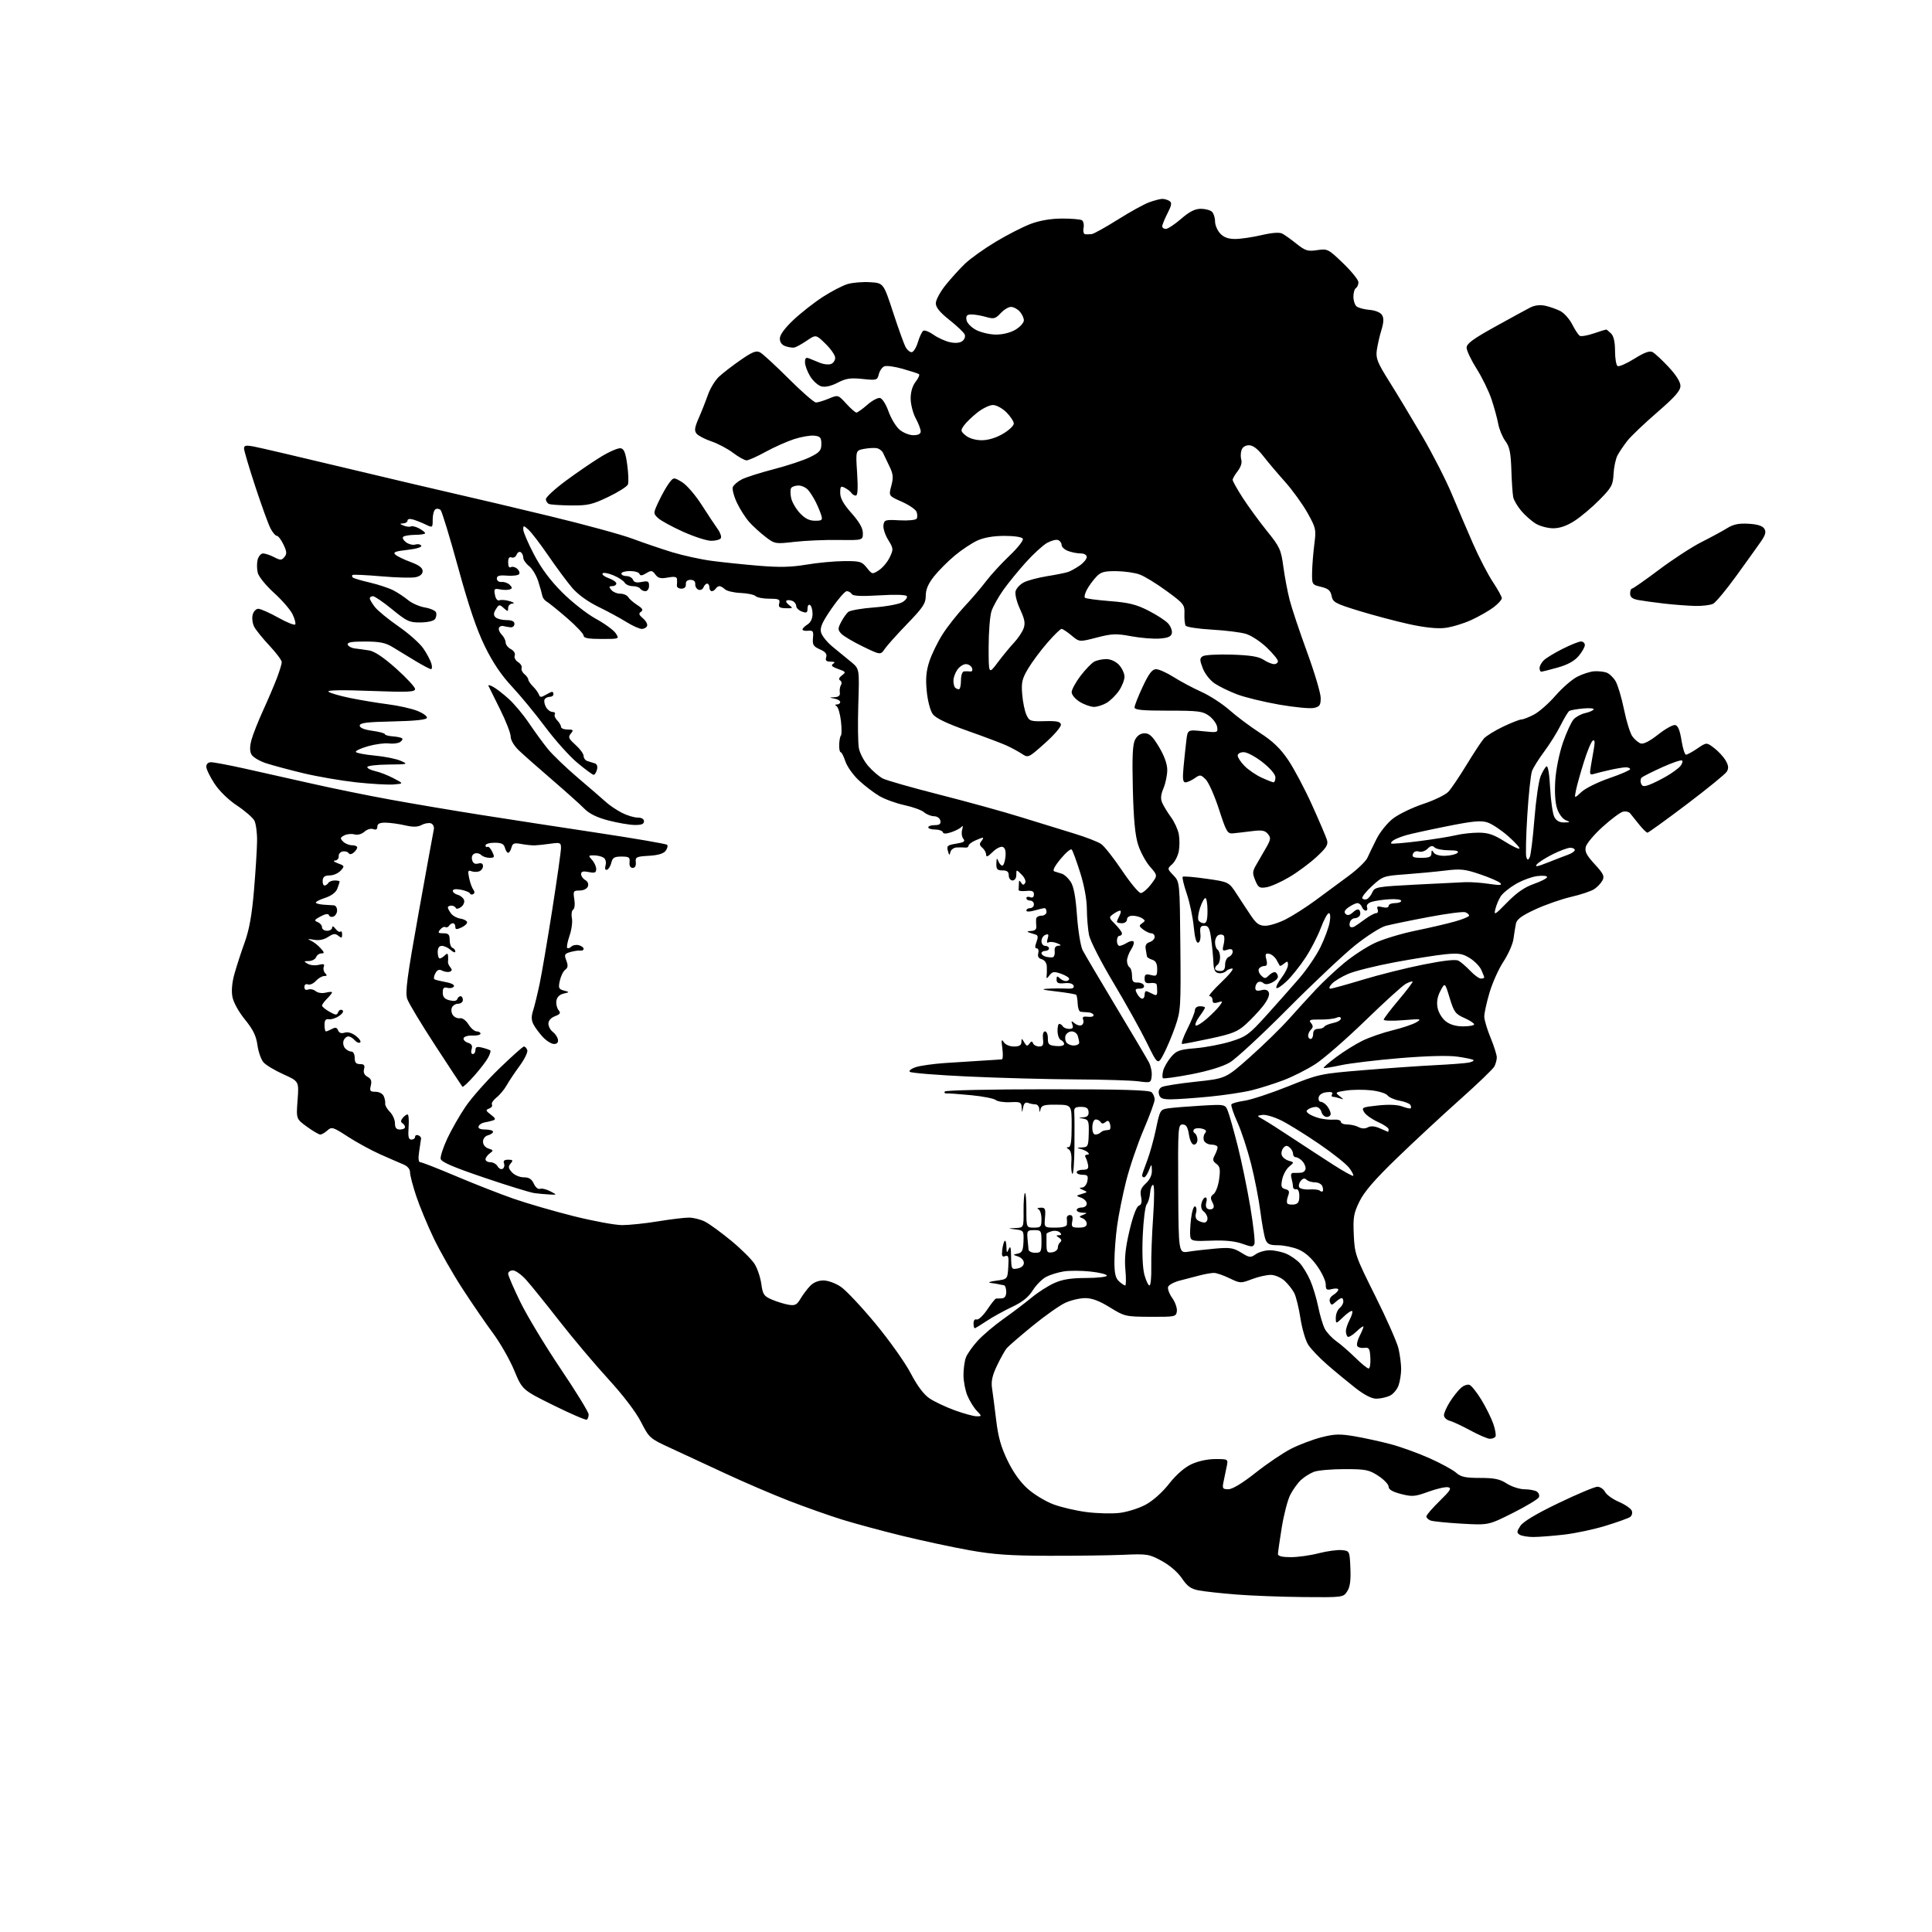 <?xml version="1.0" encoding="UTF-8" standalone="no"?>
<svg 
  version="1.1" 
  xmlns="http://www.w3.org/2000/svg" 
  xmlns:xlink="http://www.w3.org/1999/xlink" 
  xmlns:svg="http://www.w3.org/2000/svg"
  xmlns:rdf="http://www.w3.org/1999/02/22-rdf-syntax-ns#"
  xmlns:cc="http://creativecommons.org/ns#"
  xmlns:dc="http://purl.org/dc/elements/1.1/"
  viewBox="0 0 768 768"
  width="768"
  height="768"
>
<style>svg {background-color: white; }</style>"
<path stroke="none" fill="black" fill-rule="evenodd" d="M518.23,634.86C509.58,634.78 497.55,634.33 491.50,633.85C485.45,633.37 478.71,632.63 476.52,632.21C473.39,631.61 471.96,630.58 469.83,627.42C468.21,625.00 465.00,622.23 461.83,620.50C456.78,617.76 456.07,617.64 446.52,618.06C441.01,618.30 427.73,618.47 417.00,618.45C401.54,618.42 394.98,617.96 385.33,616.24C378.63,615.04 366.63,612.47 358.66,610.52C350.69,608.57 339.97,605.68 334.84,604.09C329.70,602.50 320.15,599.12 313.60,596.58C307.06,594.04 295.58,589.11 288.10,585.62C280.62,582.13 270.82,577.59 266.31,575.51C258.32,571.83 258.05,571.59 254.81,565.26C252.78,561.28 247.73,554.66 241.76,548.14C236.40,542.29 227.63,531.88 222.26,525.00C216.90,518.12 210.99,510.81 209.14,508.75C207.28,506.69 204.92,505.00 203.88,505.00C202.85,505.00 202.00,505.60 202.00,506.34C202.00,507.07 204.20,512.18 206.89,517.67C209.58,523.17 216.78,535.09 222.89,544.16C229.00,553.22 234.00,561.37 234.00,562.26C234.00,563.15 233.66,564.09 233.25,564.34C232.84,564.59 226.90,562.03 220.06,558.65C207.63,552.50 207.63,552.50 204.41,544.75C202.64,540.49 198.83,533.82 195.95,529.93C193.07,526.05 187.59,518.06 183.78,512.18C179.96,506.31 174.85,497.32 172.40,492.21C169.96,487.10 166.84,479.60 165.48,475.54C164.12,471.47 163.00,467.20 163.00,466.05C163.00,464.71 162.02,463.55 160.25,462.83C158.74,462.21 154.57,460.39 151.00,458.80C147.43,457.20 141.68,454.05 138.23,451.81C132.36,448.00 131.83,447.84 130.15,449.37C129.15,450.27 127.88,451.00 127.32,451.00C126.76,451.00 124.37,449.60 122.01,447.89C117.73,444.79 117.73,444.79 118.29,437.32C118.86,429.85 118.86,429.85 112.68,427.06C109.28,425.53 105.71,423.39 104.76,422.31C103.80,421.24 102.71,418.15 102.34,415.46C101.83,411.76 100.62,409.28 97.38,405.30C94.90,402.25 92.80,398.46 92.39,396.27C91.93,393.85 92.23,390.53 93.23,387.00C94.08,383.98 95.91,378.35 97.30,374.50C99.10,369.49 100.14,363.64 100.96,353.95C101.59,346.49 102.15,337.69 102.19,334.39C102.24,331.09 101.75,327.40 101.11,326.20C100.46,325.00 97.36,322.31 94.22,320.23C90.79,317.96 87.20,314.46 85.25,311.49C83.46,308.76 82.00,305.73 82.00,304.76C82.00,303.69 82.75,303.00 83.92,303.00C84.98,303.00 90.94,304.12 97.17,305.50C103.40,306.87 115.32,309.55 123.67,311.44C132.01,313.34 146.18,316.23 155.17,317.86C164.15,319.50 180.28,322.22 191.00,323.91C201.72,325.60 222.65,328.82 237.50,331.06C252.35,333.30 264.81,335.44 265.18,335.82C265.56,336.19 265.30,337.26 264.62,338.19C263.77,339.33 261.60,339.98 257.93,340.19C252.97,340.47 252.52,340.70 252.74,342.75C252.89,344.17 252.44,345.00 251.50,345.00C250.56,345.00 250.11,344.17 250.26,342.75C250.47,340.80 250.03,340.50 247.05,340.50C244.21,340.50 243.49,340.94 243.02,342.93C242.70,344.26 241.93,345.52 241.30,345.73C240.57,345.98 240.36,345.33 240.72,343.95C241.06,342.66 240.73,341.44 239.89,340.91C239.13,340.43 237.42,340.02 236.10,340.02C233.83,340.00 233.79,340.11 235.35,341.83C236.26,342.83 237.00,344.47 237.00,345.45C237.00,346.92 236.44,347.14 234.00,346.65C231.79,346.21 231.00,346.42 231.00,347.48C231.00,348.26 231.74,349.32 232.65,349.83C233.65,350.38 234.06,351.40 233.69,352.38C233.33,353.31 231.93,354.00 230.40,354.00C227.92,354.00 227.78,354.24 228.30,357.48C228.62,359.44 228.41,361.24 227.83,361.60C227.26,361.95 227.04,363.46 227.34,364.95C227.64,366.44 227.22,369.60 226.40,371.96C225.59,374.32 225.17,376.51 225.48,376.81C225.78,377.12 226.51,376.89 227.10,376.30C227.69,375.71 229.03,375.46 230.08,375.73C231.14,376.01 232.00,376.65 232.00,377.16C232.00,377.67 231.44,377.99 230.75,377.88C230.06,377.77 228.29,378.01 226.81,378.43C224.39,379.11 224.22,379.45 225.12,381.81C225.88,383.82 225.78,384.69 224.69,385.48C223.90,386.06 222.94,388.02 222.54,389.83C221.90,392.75 222.09,393.21 224.16,393.76C226.50,394.39 226.50,394.39 224.00,394.98C222.40,395.37 221.38,396.40 221.17,397.85C220.99,399.09 221.38,400.75 222.03,401.54C222.99,402.70 222.72,403.15 220.61,403.96C219.02,404.56 218.00,405.72 218.00,406.92C218.00,408.00 218.79,409.47 219.75,410.19C220.71,410.91 221.63,412.29 221.79,413.25C221.99,414.39 221.44,415.00 220.23,415.00C219.21,415.00 217.22,413.76 215.81,412.25C214.40,410.74 212.71,408.47 212.06,407.20C211.20,405.54 211.16,404.02 211.92,401.70C212.49,399.94 213.66,395.12 214.53,391.00C215.39,386.88 217.65,373.60 219.55,361.50C221.44,349.40 223.00,338.44 223.00,337.14C223.00,334.95 222.72,334.83 218.75,335.39C216.41,335.72 213.60,336.02 212.50,336.05C211.40,336.08 209.00,335.83 207.17,335.49C204.38,334.98 203.76,335.21 203.31,336.94C203.01,338.07 202.42,339.00 202.00,339.00C201.58,339.00 201.00,338.10 200.71,337.00C200.31,335.47 199.35,335.00 196.59,335.00C194.62,335.00 193.00,335.48 193.00,336.06C193.00,336.64 193.34,336.90 193.77,336.64C194.19,336.38 195.05,337.26 195.67,338.59C196.70,340.75 196.59,341.00 194.61,341.00C193.39,341.00 191.89,340.49 191.27,339.87C190.64,339.24 189.46,338.99 188.64,339.31C187.75,339.65 187.36,340.65 187.66,341.82C188.01,343.16 188.78,343.61 190.09,343.27C191.35,342.94 192.00,343.28 192.00,344.28C192.00,345.11 191.33,346.05 190.50,346.36C189.68,346.68 188.27,346.66 187.39,346.32C186.02,345.79 185.89,346.22 186.50,349.10C186.90,350.97 187.65,353.02 188.16,353.66C188.74,354.38 188.73,355.05 188.13,355.42C187.60,355.74 187.02,355.63 186.84,355.16C186.65,354.70 185.04,354.03 183.25,353.68C181.22,353.29 180.00,353.45 180.00,354.12C180.00,354.71 180.87,355.41 181.93,355.69C182.99,355.97 184.13,356.88 184.45,357.73C184.78,358.58 184.26,359.83 183.27,360.56C182.30,361.27 181.35,361.44 181.17,360.93C180.98,360.42 180.20,360.00 179.42,360.00C178.64,360.00 178.01,360.34 178.03,360.75C178.05,361.16 178.63,362.24 179.32,363.15C180.01,364.06 181.65,364.96 182.96,365.15C184.27,365.34 185.49,365.95 185.66,366.50C185.84,367.05 184.86,368.02 183.49,368.66C181.47,369.59 181.00,369.55 181.00,368.41C181.00,367.63 180.58,367.00 180.06,367.00C179.54,367.00 178.84,367.46 178.49,368.02C178.14,368.58 177.49,368.81 177.04,368.53C176.59,368.25 175.67,368.69 174.99,369.51C173.95,370.76 174.15,371.00 176.25,371.00C178.30,371.00 178.75,371.49 178.75,373.71C178.75,375.20 179.26,376.59 179.88,376.79C180.49,377.00 181.00,377.65 181.00,378.24C181.00,378.83 180.18,378.57 179.17,377.65C178.17,376.74 176.59,376.00 175.67,376.00C174.56,376.00 174.00,376.83 174.00,378.50C174.00,379.88 174.36,381.00 174.80,381.00C175.24,381.00 176.14,380.46 176.80,379.80C177.73,378.87 178.03,378.92 178.12,380.05C178.18,380.85 178.17,381.88 178.08,382.36C178.00,382.83 178.41,383.79 179.01,384.51C179.79,385.45 179.73,385.93 178.79,386.27C178.08,386.52 176.73,386.33 175.79,385.85C174.54,385.21 173.81,385.50 173.04,386.93C172.46,388.00 172.33,389.07 172.75,389.31C173.16,389.54 175.20,390.04 177.28,390.42C179.51,390.82 180.79,391.53 180.41,392.14C180.06,392.71 178.93,392.95 177.89,392.68C176.43,392.30 176.00,392.73 176.00,394.57C176.00,396.33 176.71,397.14 178.70,397.64C180.40,398.07 181.54,397.89 181.78,397.16C181.99,396.52 182.58,396.00 183.08,396.00C183.59,396.00 184.00,396.68 184.00,397.50C184.00,398.32 183.15,399.00 182.11,399.00C181.07,399.00 179.93,399.73 179.59,400.63C179.25,401.52 179.49,402.89 180.14,403.67C180.79,404.45 182.03,404.94 182.91,404.76C183.80,404.58 185.26,405.65 186.24,407.22C187.19,408.75 188.65,410.00 189.49,410.00C190.32,410.00 191.00,410.40 191.00,410.90C191.00,411.39 189.59,411.73 187.86,411.65C186.13,411.57 184.53,412.02 184.30,412.67C184.08,413.31 184.83,414.13 185.99,414.50C187.50,414.98 187.91,415.70 187.47,417.08C187.13,418.15 187.34,419.00 187.93,419.00C188.52,419.00 189.00,418.28 189.00,417.39C189.00,416.14 189.60,415.93 191.75,416.47C193.26,416.85 194.69,417.35 194.92,417.58C195.15,417.81 194.75,419.09 194.04,420.42C193.33,421.75 190.83,425.02 188.48,427.67C186.13,430.33 184.03,432.27 183.81,432.00C183.58,431.73 178.81,424.47 173.19,415.87C167.58,407.28 162.49,398.84 161.90,397.13C161.00,394.56 161.78,388.66 166.43,362.76C169.53,345.57 172.23,330.68 172.45,329.69C172.67,328.69 172.17,327.62 171.35,327.31C170.54,326.99 168.87,327.27 167.65,327.92C166.03,328.79 164.23,328.83 160.97,328.08C158.51,327.51 155.04,327.04 153.25,327.02C150.92,327.01 150.00,327.46 150.00,328.61C150.00,329.69 149.46,330.01 148.36,329.58C147.44,329.23 145.91,329.68 144.89,330.60C143.78,331.60 142.20,332.02 140.87,331.68C139.66,331.36 137.84,331.55 136.81,332.10C135.19,332.97 135.14,333.28 136.40,334.55C137.20,335.35 138.79,336.00 139.93,336.00C141.07,336.00 142.00,336.39 142.00,336.88C142.00,337.36 141.37,338.28 140.59,338.93C139.73,339.64 138.95,339.73 138.59,339.14C138.26,338.61 137.21,338.30 136.25,338.46C135.29,338.61 134.56,339.47 134.64,340.37C134.72,341.27 134.04,342.04 133.14,342.08C132.24,342.12 132.77,342.62 134.31,343.18C137.00,344.16 137.05,344.29 135.41,346.10C134.46,347.15 132.51,348.00 131.06,348.00C129.14,348.00 128.38,348.54 128.27,350.00C128.19,351.10 128.52,352.00 129.00,352.00C129.49,352.00 130.16,351.55 130.50,351.00C130.84,350.45 131.99,350.00 133.06,350.00C134.13,350.00 135.00,350.20 135.00,350.43C135.00,350.67 134.59,351.94 134.10,353.24C133.51,354.78 131.76,356.09 129.09,356.97C126.84,357.71 125.26,358.59 125.58,358.91C125.90,359.24 127.37,359.56 128.83,359.64C130.30,359.71 132.06,359.83 132.75,359.89C133.44,359.95 134.00,360.85 134.00,361.89C134.00,362.93 133.35,364.03 132.56,364.34C131.78,364.64 130.97,364.40 130.77,363.81C130.53,363.09 129.41,363.25 127.45,364.28C124.94,365.61 124.76,365.95 126.25,366.53C127.21,366.91 128.00,367.84 128.00,368.61C128.00,369.37 128.90,370.00 130.00,370.00C131.10,370.00 132.01,369.44 132.03,368.75C132.05,367.98 132.57,368.17 133.38,369.23C134.11,370.19 134.99,370.68 135.35,370.32C135.71,369.96 136.00,370.47 136.00,371.46C136.00,372.93 135.74,373.03 134.51,372.00C133.30,371.00 132.51,371.09 130.44,372.45C128.74,373.56 126.80,373.94 124.69,373.56C122.33,373.14 122.02,373.22 123.50,373.88C124.60,374.36 126.36,375.72 127.40,376.88C128.99,378.64 129.05,379.00 127.76,379.00C126.91,379.00 125.95,379.68 125.64,380.50C125.32,381.33 124.04,382.01 122.78,382.03C120.69,382.06 120.65,382.15 122.32,383.12C123.32,383.70 125.29,383.89 126.70,383.54C128.66,383.05 129.13,383.23 128.70,384.33C128.40,385.11 128.66,386.26 129.28,386.88C130.11,387.71 130.00,388.00 128.85,388.00C128.01,388.00 126.52,388.87 125.56,389.93C124.60,391.00 123.18,391.62 122.41,391.33C121.56,391.00 121.00,391.42 121.00,392.36C121.00,393.36 121.56,393.72 122.51,393.36C123.34,393.04 124.69,393.33 125.50,394.00C126.34,394.70 128.05,394.95 129.49,394.59C130.87,394.25 132.00,394.20 132.00,394.48C132.00,394.77 131.10,395.90 130.00,397.00C128.90,398.10 128.00,399.34 128.01,399.75C128.01,400.16 129.33,401.25 130.93,402.16C133.46,403.60 133.93,403.63 134.42,402.35C134.73,401.54 135.47,401.17 136.07,401.54C136.74,401.96 136.27,402.83 134.82,403.84C133.55,404.73 131.71,405.33 130.75,405.17C129.46,404.95 129.00,405.55 129.00,407.44C129.00,408.85 129.25,410.00 129.57,410.00C129.88,410.00 130.96,409.56 131.97,409.02C133.34,408.28 133.95,408.42 134.40,409.59C134.79,410.61 135.67,410.92 137.00,410.50C138.27,410.10 139.94,410.59 141.54,411.85C142.93,412.95 143.65,414.10 143.15,414.41C142.64,414.72 141.67,414.31 140.99,413.49C140.31,412.67 139.18,412.00 138.48,412.00C137.79,412.00 136.93,412.73 136.59,413.63C136.25,414.52 136.48,415.87 137.11,416.63C137.73,417.38 138.86,418.00 139.62,418.00C140.43,418.00 141.00,419.04 141.00,420.50C141.00,422.38 141.53,423.00 143.12,423.00C144.75,423.00 145.11,423.46 144.71,425.01C144.36,426.35 144.83,427.37 146.10,428.05C147.51,428.81 147.86,429.73 147.40,431.54C146.87,433.66 147.13,434.00 149.28,434.00C150.71,434.00 152.12,434.75 152.55,435.75C152.97,436.71 153.23,438.05 153.12,438.71C153.02,439.38 153.84,440.84 154.96,441.96C156.08,443.08 157.00,445.12 157.00,446.50C157.00,448.33 157.53,449.00 159.00,449.00C160.10,449.00 161.00,448.58 161.00,448.06C161.00,447.54 160.53,446.83 159.95,446.47C159.23,446.03 159.27,445.38 160.07,444.41C160.72,443.63 161.59,443.00 162.01,443.00C162.43,443.00 162.62,445.25 162.42,448.00C162.15,451.89 162.39,453.00 163.53,453.00C164.34,453.00 165.00,452.51 165.00,451.92C165.00,451.32 165.56,451.04 166.25,451.29C166.94,451.54 167.44,452.14 167.38,452.62C167.31,453.11 166.97,455.41 166.62,457.75C166.19,460.59 166.35,462.00 167.09,462.00C167.70,462.00 174.11,464.51 181.34,467.57C188.56,470.63 198.82,474.65 204.13,476.50C209.44,478.35 220.18,481.47 227.99,483.43C235.81,485.39 244.52,487.00 247.35,487.00C250.18,486.99 256.55,486.33 261.50,485.51C266.45,484.70 271.98,484.03 273.80,484.02C275.61,484.01 278.54,484.74 280.30,485.65C282.06,486.55 286.76,489.99 290.75,493.28C294.74,496.58 298.91,500.73 300.00,502.51C301.10,504.29 302.29,507.84 302.64,510.42C303.22,514.60 303.67,515.25 306.89,516.63C308.88,517.47 311.85,518.39 313.50,518.66C316.00,519.08 316.78,518.70 318.17,516.33C319.09,514.78 320.80,512.49 321.96,511.25C323.31,509.82 325.25,509.00 327.31,509.00C329.11,509.00 332.18,510.11 334.26,511.53C336.31,512.92 342.50,519.51 348.01,526.16C353.52,532.81 359.82,541.68 362.01,545.88C364.62,550.88 367.19,554.32 369.48,555.87C371.40,557.17 375.92,559.31 379.53,560.62C383.14,561.93 387.05,563.00 388.22,563.00C390.35,563.00 390.35,563.00 388.22,560.74C387.05,559.49 385.40,556.81 384.55,554.77C383.70,552.73 383.00,549.05 383.00,546.60C383.00,544.14 383.43,541.00 383.96,539.62C384.48,538.24 386.55,535.29 388.56,533.07C390.57,530.84 395.20,526.91 398.85,524.32C402.51,521.73 407.52,517.93 410.00,515.87C412.48,513.81 416.52,511.20 419.00,510.08C422.34,508.57 425.62,508.04 431.75,508.02C436.29,508.01 440.00,507.59 440.00,507.08C440.00,506.57 437.06,505.84 433.46,505.46C429.86,505.07 425.09,505.05 422.85,505.41C420.62,505.76 417.48,506.73 415.89,507.56C414.29,508.38 411.89,510.80 410.54,512.93C408.81,515.68 406.40,517.60 402.30,519.53C399.11,521.03 394.56,523.54 392.20,525.12C389.83,526.71 387.70,528.00 387.45,528.00C387.20,528.00 387.00,527.11 387.00,526.03C387.00,524.88 387.52,524.25 388.25,524.52C388.94,524.76 390.83,522.98 392.46,520.55C394.09,518.13 395.66,516.16 395.96,516.19C396.26,516.21 397.29,516.18 398.25,516.12C399.42,516.04 400.00,515.17 400.00,513.50C400.00,512.12 399.55,510.94 399.00,510.88C398.45,510.81 397.55,510.64 397.00,510.50C396.45,510.36 394.99,510.13 393.75,509.97C392.51,509.82 393.52,509.43 396.00,509.10C400.50,508.50 400.50,508.50 400.81,503.62C401.07,499.57 400.86,498.84 399.58,499.33C398.37,499.79 398.12,499.28 398.40,496.92C398.59,495.27 399.03,493.64 399.37,493.29C399.72,492.95 400.03,493.98 400.07,495.58C400.13,498.12 400.25,498.24 401.00,496.50C401.64,495.02 401.88,495.83 401.93,499.61C402.00,504.51 402.10,504.70 404.50,504.24C406.04,503.95 407.00,503.09 407.00,502.00C407.00,501.03 405.99,499.90 404.75,499.49C402.54,498.76 402.54,498.74 404.59,498.32C406.29,497.98 406.71,497.09 406.85,493.52C407.01,489.27 406.90,489.11 403.76,488.72C400.50,488.32 400.50,488.32 403.71,488.16C406.93,488.00 406.93,488.00 406.88,481.42C406.85,477.80 407.09,474.58 407.41,474.25C407.74,473.93 408.00,476.89 408.00,480.83C408.00,488.00 408.00,488.00 411.00,488.00C413.75,488.00 414.00,487.71 414.00,484.58C414.00,482.70 413.44,480.94 412.75,480.66C412.06,480.38 412.45,480.12 413.62,480.08C415.49,480.01 415.70,480.47 415.40,484.00C415.06,488.00 415.06,488.00 419.53,488.00C422.38,488.00 424.04,487.55 424.12,486.75C424.18,486.06 424.16,484.94 424.07,484.25C423.99,483.56 424.54,483.00 425.32,483.00C426.28,483.00 426.57,483.79 426.24,485.50C425.82,487.73 426.10,488.00 428.88,488.00C431.02,488.00 432.00,487.52 432.00,486.47C432.00,485.63 431.25,484.65 430.32,484.29C428.82,483.72 428.85,483.57 430.57,482.90C432.34,482.20 432.31,482.13 430.25,482.07C429.01,482.03 428.00,481.55 428.00,481.00C428.00,480.45 428.90,480.00 430.00,480.00C431.13,480.00 432.00,479.33 432.00,478.47C432.00,477.63 431.02,476.57 429.82,476.13C427.65,475.33 427.65,475.32 430.07,474.60C432.39,473.92 432.41,473.84 430.50,473.01C428.95,472.34 428.87,472.12 430.13,472.07C431.05,472.03 431.98,470.91 432.24,469.50C432.65,467.40 432.34,467.00 430.36,467.00C429.06,467.00 428.00,466.55 428.00,466.00C428.00,465.45 429.10,465.00 430.44,465.00C432.35,465.00 432.80,464.56 432.50,463.00C432.29,461.89 431.84,460.54 431.50,460.00C431.16,459.45 431.45,459.00 432.14,459.00C432.92,459.00 433.04,458.66 432.45,458.10C431.93,457.60 430.60,456.98 429.50,456.71C427.89,456.33 428.01,456.21 430.07,456.12C432.49,456.01 432.66,455.67 432.79,450.57C432.92,445.69 432.70,445.09 430.72,444.70C428.50,444.27 428.50,444.27 430.69,444.14C432.22,444.04 432.83,443.40 432.73,442.00C432.61,440.50 431.86,440.00 429.72,440.00C427.36,440.00 426.89,440.40 427.04,442.25C427.14,443.49 427.17,449.64 427.11,455.92C427.05,462.20 426.68,467.01 426.29,466.62C425.90,466.23 425.71,464.07 425.88,461.82C426.07,459.21 425.69,457.42 424.84,456.88C423.84,456.24 423.82,456.03 424.75,456.02C425.65,456.00 426.00,453.65 426.00,447.61C426.00,439.21 426.00,439.21 420.07,439.13C415.25,439.06 414.05,439.37 413.68,440.77C413.26,442.39 413.22,442.39 413.12,440.75C413.05,439.79 412.36,439.00 411.58,439.00C410.80,439.00 409.49,438.74 408.66,438.42C407.65,438.03 407.02,438.60 406.72,440.17C406.27,442.50 406.27,442.50 406.14,440.20C406.01,438.14 405.56,437.93 401.57,438.14C399.14,438.26 396.55,437.87 395.82,437.27C395.10,436.67 390.68,435.81 386.00,435.35C381.32,434.90 376.94,434.59 376.26,434.65C375.58,434.72 375.27,434.37 375.57,433.89C375.87,433.39 394.02,433.00 416.36,433.00C446.32,433.00 456.91,433.31 457.80,434.20C458.46,434.86 459.00,436.17 459.00,437.10C459.00,438.04 457.01,443.46 454.58,449.15C452.15,454.84 449.03,464.00 447.65,469.50C446.27,475.00 444.65,483.02 444.07,487.32C443.48,491.62 443.00,497.97 443.00,501.42C443.00,506.22 443.43,508.08 444.83,509.35C445.83,510.26 446.94,511.00 447.29,511.00C447.64,511.00 447.67,508.19 447.36,504.75C446.94,500.18 447.38,496.00 448.99,489.18C450.36,483.42 451.77,479.64 452.70,479.29C453.77,478.88 454.02,477.86 453.59,475.72C453.12,473.36 453.52,472.25 455.50,470.41C457.10,468.93 457.96,467.09 457.89,465.30C457.79,462.50 457.79,462.50 456.70,465.25C456.10,466.76 455.25,468.00 454.81,468.00C454.36,468.00 454.00,467.67 454.00,467.27C454.00,466.87 454.88,464.28 455.96,461.52C457.03,458.76 458.63,453.03 459.52,448.78C461.07,441.30 461.22,441.05 464.31,440.59C466.06,440.32 471.89,439.85 477.27,439.53C487.03,438.96 487.03,438.96 488.12,441.73C488.72,443.25 490.46,449.45 492.00,455.50C493.53,461.55 495.79,472.45 497.01,479.73C498.23,487.01 498.97,493.63 498.66,494.45C498.15,495.77 497.58,495.76 493.79,494.40C490.90,493.36 486.90,492.97 481.52,493.18C474.35,493.47 473.49,493.31 473.17,491.62C472.97,490.58 473.11,487.31 473.47,484.35C473.86,481.29 474.56,479.23 475.11,479.57C475.65,479.90 475.79,481.09 475.43,482.21C475.04,483.45 475.32,484.59 476.14,485.11C476.89,485.58 478.06,485.98 478.75,485.98C479.44,485.99 480.00,485.26 480.00,484.36C480.00,483.46 479.33,482.22 478.52,481.61C477.58,480.91 477.26,479.66 477.63,478.25C477.96,477.01 478.66,476.00 479.18,476.00C479.71,476.00 479.86,476.86 479.53,477.92C479.19,478.97 479.39,480.12 479.96,480.47C480.53,480.83 481.45,480.84 482.00,480.50C482.67,480.09 482.64,479.19 481.92,477.86C481.08,476.28 481.19,475.58 482.41,474.67C483.28,474.03 484.28,471.35 484.63,468.71C485.16,464.80 484.96,463.69 483.51,462.63C482.08,461.58 481.96,460.95 482.87,459.24C483.49,458.08 484.00,456.65 484.00,456.07C484.00,455.48 482.92,455.00 481.61,455.00C480.29,455.00 478.93,454.27 478.59,453.37C478.25,452.48 478.43,451.18 479.00,450.50C479.77,449.57 479.46,449.09 477.79,448.65C476.55,448.33 475.15,448.45 474.68,448.92C474.21,449.39 474.31,450.07 474.91,450.45C475.51,450.82 476.00,451.99 476.00,453.06C476.00,454.13 475.38,455.00 474.63,455.00C473.80,455.00 473.00,453.41 472.62,451.00C472.13,447.98 471.52,447.00 470.10,447.00C468.31,447.00 468.23,448.17 468.36,472.59C468.50,498.19 468.50,498.19 472.50,497.55C474.70,497.20 479.50,496.65 483.17,496.33C488.92,495.82 490.34,496.05 493.40,497.94C496.70,499.98 497.13,500.02 499.20,498.57C500.44,497.71 502.93,497.00 504.75,497.00C506.57,497.00 509.51,497.62 511.28,498.37C513.05,499.13 515.49,500.82 516.70,502.13C517.91,503.45 519.78,506.54 520.86,509.01C521.93,511.48 523.35,516.20 524.02,519.50C524.68,522.80 525.85,526.70 526.60,528.17C527.35,529.64 529.43,531.88 531.21,533.15C533.00,534.42 536.40,537.38 538.79,539.73C541.17,542.08 543.54,544.00 544.05,544.00C544.56,544.00 544.87,542.09 544.74,539.75C544.53,536.03 544.23,535.54 542.34,535.80C541.15,535.96 539.89,535.64 539.55,535.08C539.20,534.52 539.61,532.72 540.46,531.08C541.31,529.44 542.00,527.77 542.00,527.36C542.00,526.96 540.73,527.84 539.18,529.33C537.63,530.81 536.06,531.72 535.68,531.35C535.31,530.97 535.00,529.95 535.01,529.08C535.01,528.21 535.69,526.20 536.52,524.60C537.36,523.01 537.80,521.46 537.51,521.17C537.22,520.88 535.63,521.93 533.99,523.51C531.00,526.37 531.00,526.37 531.00,523.81C531.00,522.40 531.67,520.68 532.50,520.00C533.33,519.32 534.00,518.14 534.00,517.38C534.00,516.62 533.70,516.00 533.33,516.00C532.96,516.00 531.89,516.69 530.95,517.54C529.42,518.93 529.19,518.93 528.65,517.53C528.29,516.60 528.84,515.49 530.03,514.75C531.11,514.07 532.00,513.13 532.00,512.65C532.00,512.17 530.88,512.07 529.50,512.41C527.33,512.96 527.00,512.71 527.00,510.52C527.00,509.14 525.42,505.80 523.48,503.10C521.14,499.85 518.61,497.66 515.96,496.60C513.76,495.72 510.16,495.00 507.96,495.00C504.74,495.00 503.78,494.56 503.06,492.75C502.56,491.51 501.66,486.56 501.04,481.75C500.43,476.93 498.77,468.38 497.35,462.75C495.93,457.11 493.48,449.64 491.90,446.14C490.32,442.64 489.24,439.43 489.50,439.00C489.76,438.58 492.12,437.92 494.74,437.55C497.36,437.17 505.12,434.61 512.00,431.86C524.30,426.93 524.78,426.83 542.00,425.41C551.62,424.61 564.45,423.72 570.50,423.42C576.55,423.12 582.57,422.66 583.87,422.39C585.17,422.12 586.00,421.67 585.71,421.38C585.42,421.09 582.56,420.48 579.34,420.03C575.67,419.52 567.18,419.74 556.50,420.62C547.15,421.40 536.58,422.67 533.01,423.44C529.44,424.22 526.37,424.70 526.18,424.52C526.00,424.33 528.24,422.39 531.17,420.20C534.10,418.01 538.75,415.11 541.50,413.75C544.25,412.39 549.65,410.52 553.50,409.58C557.35,408.64 561.62,407.21 563.00,406.39C565.31,405.03 564.90,404.96 557.75,405.54C553.49,405.89 550.02,405.79 550.04,405.34C550.07,404.88 552.74,401.36 555.98,397.52C559.22,393.68 561.72,390.38 561.52,390.19C561.33,390.00 560.12,390.40 558.84,391.08C557.55,391.77 550.30,398.35 542.72,405.71C535.14,413.06 526.23,420.83 522.92,422.97C519.61,425.11 513.89,428.01 510.20,429.40C506.52,430.80 500.80,432.61 497.50,433.42C494.20,434.23 486.58,435.37 480.58,435.95C474.57,436.53 467.76,437.00 465.44,437.00C462.07,437.00 461.13,436.60 460.71,434.99C460.38,433.72 460.80,432.65 461.84,432.11C462.75,431.64 468.85,430.68 475.38,429.99C487.26,428.73 487.26,428.73 496.88,420.19C502.17,415.49 509.14,408.69 512.37,405.07C515.59,401.46 520.45,396.14 523.15,393.26C525.85,390.38 530.86,385.69 534.28,382.84C537.70,379.99 543.20,376.40 546.50,374.86C549.80,373.31 557.00,371.13 562.50,370.00C568.00,368.87 575.09,367.23 578.25,366.34C581.41,365.46 584.00,364.39 584.00,363.98C584.00,363.56 583.32,362.95 582.48,362.63C581.65,362.31 575.01,363.18 567.73,364.56C560.46,365.93 552.85,367.51 550.82,368.05C548.80,368.59 543.40,372.02 538.82,375.67C534.25,379.31 522.13,390.72 511.89,401.02C501.66,411.32 491.30,420.91 488.86,422.34C486.08,423.97 480.41,425.71 473.61,427.03C467.65,428.17 462.55,428.88 462.27,428.60C461.99,428.32 462.04,426.98 462.38,425.62C462.72,424.27 464.11,421.84 465.46,420.23C467.65,417.63 468.75,417.23 475.26,416.68C479.30,416.34 485.59,415.14 489.24,414.01C495.37,412.11 496.48,411.30 503.33,403.73C507.42,399.20 513.28,392.60 516.34,389.05C519.41,385.51 523.25,379.88 524.88,376.55C526.51,373.22 528.15,368.81 528.53,366.75C528.95,364.48 528.83,363.00 528.23,363.00C527.69,363.00 526.26,365.64 525.05,368.87C523.84,372.10 521.12,377.39 519.00,380.62C516.88,383.85 513.54,388.04 511.59,389.93C509.63,391.82 507.75,393.09 507.41,392.75C507.08,392.41 507.97,390.60 509.40,388.72C510.83,386.85 512.00,384.51 512.00,383.53C512.00,382.05 511.74,381.97 510.48,383.02C509.64,383.72 508.85,384.11 508.73,383.89C508.60,383.68 508.00,382.60 507.39,381.50C506.78,380.40 505.49,379.34 504.51,379.15C503.05,378.86 502.85,379.27 503.39,381.40C503.87,383.31 503.65,384.00 502.58,384.00C501.78,384.00 500.81,384.49 500.44,385.10C500.07,385.70 500.46,386.89 501.31,387.74C502.71,389.13 503.02,389.12 504.51,387.63C505.42,386.73 506.57,386.24 507.08,386.55C507.59,386.86 508.00,387.65 507.99,388.31C507.99,388.96 506.90,390.00 505.56,390.62C503.98,391.36 502.81,391.41 502.16,390.76C501.62,390.22 500.69,390.08 500.09,390.45C499.49,390.82 499.00,391.82 499.00,392.67C499.00,393.80 499.64,394.06 501.40,393.62C503.06,393.20 503.98,393.50 504.40,394.61C504.77,395.56 503.83,397.69 502.03,399.96C500.40,402.02 497.33,405.27 495.22,407.18C491.97,410.12 489.84,410.97 481.16,412.82C475.53,414.02 470.48,415.00 469.95,415.00C469.41,415.00 470.33,412.31 471.99,409.03C473.64,405.74 475.00,402.37 475.00,401.53C475.00,400.67 475.87,400.00 477.00,400.00C478.10,400.00 479.00,400.24 479.00,400.54C479.00,400.84 478.02,402.41 476.82,404.03C475.62,405.65 474.93,407.27 475.29,407.62C475.64,407.98 477.64,406.78 479.72,404.96C481.80,403.15 484.12,400.79 484.88,399.72C486.15,397.95 486.08,397.84 484.13,398.46C482.57,398.95 482.00,398.71 482.00,397.57C482.00,396.71 481.47,396.00 480.82,396.00C480.17,396.00 482.26,393.53 485.46,390.50C488.65,387.48 490.63,385.00 489.84,385.00C489.05,385.00 487.91,385.49 487.31,386.09C486.70,386.70 485.38,387.03 484.36,386.83C482.95,386.56 482.46,385.49 482.34,382.49C482.25,380.29 481.85,376.14 481.46,373.25C480.88,368.96 480.39,368.00 478.80,368.00C477.21,368.00 476.91,368.58 477.17,371.17C477.36,372.96 476.99,374.50 476.34,374.72C475.56,374.98 474.95,372.81 474.52,368.30C474.16,364.56 472.92,358.69 471.75,355.26C470.59,351.83 469.86,348.80 470.14,348.53C470.41,348.25 474.66,348.60 479.57,349.31C488.50,350.58 488.50,350.58 491.71,355.54C493.47,358.27 496.06,362.19 497.45,364.25C499.45,367.21 500.62,368.00 503.02,368.00C504.70,368.00 508.34,366.85 511.11,365.44C513.89,364.03 519.16,360.67 522.83,357.97C526.50,355.26 532.41,350.90 535.97,348.27C539.53,345.65 542.94,342.38 543.56,341.00C544.18,339.62 545.81,336.25 547.19,333.50C548.57,330.73 551.52,327.09 553.79,325.35C556.05,323.62 561.45,321.01 565.81,319.56C570.16,318.12 574.64,315.93 575.77,314.71C576.90,313.50 580.15,308.68 583.00,304.00C585.85,299.32 588.93,294.65 589.84,293.61C590.75,292.57 594.20,290.43 597.50,288.86C600.80,287.29 604.08,286.00 604.79,286.00C605.50,286.00 607.75,285.12 609.79,284.05C611.83,282.98 615.67,279.60 618.33,276.53C620.99,273.47 624.89,270.08 627.00,269.00C629.11,267.92 632.11,266.96 633.67,266.85C635.22,266.74 637.42,266.96 638.53,267.33C639.65,267.70 641.31,269.25 642.21,270.77C643.11,272.30 644.62,277.36 645.57,282.02C646.51,286.68 648.01,291.50 648.89,292.72C649.78,293.95 651.27,295.21 652.21,295.53C653.31,295.90 655.79,294.63 659.11,292.01C661.96,289.75 665.02,288.05 665.90,288.21C667.01,288.42 667.78,290.27 668.41,294.26C668.91,297.42 669.72,300.00 670.21,300.00C670.71,300.00 672.75,298.89 674.75,297.52C678.39,295.05 678.39,295.05 681.45,297.39C683.13,298.67 685.17,300.91 686.00,302.35C687.12,304.31 687.23,305.43 686.43,306.74C685.84,307.71 678.66,313.56 670.47,319.75C662.29,325.94 655.27,331.00 654.88,331.00C654.50,331.00 653.01,329.54 651.57,327.75C650.14,325.96 648.54,323.98 648.02,323.33C647.50,322.69 646.19,322.40 645.10,322.68C644.01,322.97 640.39,325.67 637.06,328.69C633.72,331.70 630.72,335.27 630.38,336.60C629.90,338.52 630.65,339.98 633.92,343.53C637.41,347.32 637.89,348.33 636.99,350.01C636.41,351.10 634.93,352.66 633.70,353.46C632.48,354.26 628.34,355.65 624.51,356.53C620.68,357.42 614.29,359.65 610.31,361.49C604.89,364.00 602.96,365.42 602.60,367.17C602.34,368.45 601.91,371.18 601.63,373.23C601.36,375.28 599.57,379.33 597.66,382.23C595.75,385.13 593.25,390.70 592.10,394.61C590.94,398.52 590.01,402.79 590.02,404.11C590.04,405.42 591.16,409.20 592.52,412.50C593.88,415.80 594.99,419.32 595.00,420.32C595.00,421.31 594.56,422.95 594.02,423.96C593.48,424.96 587.35,430.86 580.38,437.07C573.42,443.27 562.17,453.71 555.39,460.27C546.52,468.83 542.32,473.70 540.42,477.57C538.11,482.30 537.83,483.93 538.15,490.87C538.49,498.48 538.82,499.41 546.71,515.22C551.22,524.25 555.37,533.64 555.93,536.08C556.49,538.51 556.96,542.12 556.98,544.10C556.99,546.08 556.53,549.06 555.95,550.71C555.37,552.37 553.78,554.24 552.40,554.86C551.03,555.49 548.63,556.00 547.07,556.00C545.26,556.00 542.29,554.47 538.81,551.75C535.82,549.41 530.78,545.25 527.62,542.50C524.45,539.75 521.01,536.13 519.97,534.45C518.93,532.77 517.56,528.04 516.93,523.95C516.30,519.85 515.20,515.38 514.48,514.00C513.77,512.62 512.08,510.46 510.71,509.19C509.35,507.91 506.91,506.84 505.29,506.79C503.67,506.74 500.26,507.50 497.72,508.47C493.21,510.19 493.01,510.18 488.74,508.12C486.33,506.95 483.55,506.00 482.55,506.00C481.55,506.00 478.99,506.45 476.87,507.00C474.74,507.55 471.18,508.48 468.95,509.06C466.72,509.64 464.65,510.75 464.35,511.52C464.06,512.30 464.79,514.30 465.98,515.97C467.17,517.64 467.99,520.02 467.82,521.25C467.51,523.42 467.13,523.50 457.34,523.45C447.41,523.40 447.04,523.31 441.19,519.70C436.96,517.09 434.07,516.01 431.35,516.02C429.23,516.03 425.70,516.86 423.50,517.87C421.30,518.87 415.45,522.99 410.50,527.03C405.55,531.07 400.91,535.08 400.19,535.94C399.47,536.80 397.74,539.89 396.34,542.81C394.46,546.74 393.94,549.09 394.35,551.81C394.66,553.84 395.39,559.55 395.99,564.50C396.79,571.23 397.94,575.31 400.56,580.68C402.83,585.36 405.64,589.28 408.63,591.90C411.14,594.12 415.70,596.87 418.76,598.01C421.81,599.15 427.73,600.53 431.91,601.07C436.08,601.61 441.98,601.76 445.00,601.41C448.02,601.06 452.68,599.60 455.35,598.17C458.27,596.61 462.00,593.29 464.70,589.85C467.54,586.23 470.81,583.37 473.59,582.06C476.24,580.82 480.01,580.00 483.11,580.00C488.25,580.00 488.25,580.00 487.62,583.00C487.28,584.65 486.72,587.35 486.38,589.00C485.81,591.71 486.00,592.00 488.29,592.00C489.91,592.00 493.85,589.61 499.16,585.41C503.75,581.78 510.10,577.49 513.28,575.88C516.45,574.27 521.85,572.23 525.26,571.35C530.50,570.01 532.57,569.95 538.49,570.95C542.34,571.61 548.80,573.02 552.83,574.09C556.86,575.16 563.84,577.68 568.33,579.70C572.82,581.71 577.55,584.29 578.83,585.43C580.73,587.11 582.50,587.50 588.33,587.50C594.06,587.50 596.21,587.95 599.00,589.75C600.92,590.98 604.08,592.00 606.00,592.01C607.92,592.02 610.13,592.43 610.90,592.91C611.66,593.40 612.05,594.41 611.75,595.15C611.45,595.89 606.82,598.70 601.45,601.39C591.69,606.29 591.69,606.29 581.01,605.68C575.14,605.34 569.59,604.78 568.67,604.43C567.75,604.07 567.00,603.34 567.00,602.80C567.00,602.26 569.36,599.52 572.25,596.70C576.55,592.51 577.16,591.52 575.64,591.20C574.62,590.99 571.10,591.79 567.83,592.98C562.46,594.94 561.39,595.03 556.94,593.89C553.55,593.02 552.00,592.11 552.00,590.99C552.00,590.09 550.16,588.15 547.91,586.68C544.21,584.26 542.92,584.00 534.48,584.00C529.34,584.00 523.86,584.48 522.32,585.07C520.77,585.65 518.44,587.12 517.15,588.32C515.86,589.52 513.96,592.16 512.92,594.18C511.88,596.20 510.35,602.05 509.52,607.18C508.69,612.31 508.01,617.06 508.00,617.75C508.00,618.59 509.69,619.00 513.11,619.00C515.91,619.00 520.91,618.30 524.21,617.44C527.51,616.59 531.63,616.03 533.36,616.19C536.50,616.50 536.50,616.50 536.80,623.35C537.01,628.30 536.66,630.87 535.52,632.60C533.97,634.98 533.79,635.00 518.23,634.86zM609.50,610.98C607.30,610.97 604.86,610.56 604.08,610.07C602.87,609.30 602.91,608.78 604.36,606.58C605.48,604.87 610.67,601.76 619.56,597.49C626.98,593.92 633.93,591.00 634.99,591.00C636.06,591.00 637.43,591.93 638.04,593.07C638.64,594.20 641.14,595.99 643.59,597.04C646.04,598.09 648.32,599.68 648.67,600.57C649.02,601.48 648.67,602.60 647.90,603.09C647.13,603.58 642.76,605.14 638.19,606.54C633.62,607.95 626.19,609.53 621.69,610.04C617.19,610.56 611.70,610.98 609.50,610.98zM592.19,571.94C591.26,571.90 587.80,570.41 584.50,568.62C581.20,566.83 577.49,565.10 576.25,564.77C575.01,564.45 574.00,563.46 574.00,562.57C574.00,561.69 575.07,559.28 576.37,557.23C577.67,555.18 579.63,552.70 580.73,551.73C581.82,550.75 583.36,550.20 584.16,550.51C584.96,550.82 587.10,553.52 588.92,556.51C590.74,559.51 592.85,563.80 593.63,566.05C594.40,568.29 594.78,570.55 594.46,571.07C594.14,571.58 593.12,571.97 592.19,571.94zM456.94,511.00C457.41,511.00 457.73,507.74 457.65,503.75C457.57,499.76 457.90,490.76 458.39,483.75C458.92,475.99 458.91,471.00 458.35,471.00C457.84,471.00 457.32,472.43 457.18,474.18C457.05,475.93 456.44,477.96 455.84,478.70C455.23,479.43 454.52,485.08 454.25,491.26C453.95,498.20 454.21,504.12 454.92,506.75C455.56,509.09 456.47,511.00 456.94,511.00zM411.50,498.00C413.80,498.00 414.00,497.63 414.00,493.50C414.00,489.20 413.87,489.00 411.09,489.00C408.41,489.00 408.20,489.27 408.44,492.25C408.59,494.04 408.78,496.06 408.86,496.75C408.94,497.44 410.12,498.00 411.50,498.00zM418.25,497.82C419.49,497.64 420.50,496.82 420.50,496.00C420.50,495.18 420.95,494.16 421.50,493.75C422.13,493.28 421.94,492.63 421.00,492.02C419.72,491.18 419.72,491.03 420.95,491.02C421.99,491.00 422.09,490.69 421.32,489.92C420.72,489.32 419.28,489.09 418.12,489.42C416.95,489.74 416.00,490.23 416.00,490.50C416.00,490.77 416.00,492.61 416.00,494.57C416.00,497.70 416.28,498.10 418.25,497.82zM514.46,478.79C516.00,478.57 516.50,477.76 516.50,475.50C516.50,473.63 516.03,472.59 515.25,472.75C514.56,472.89 513.99,472.44 513.99,471.75C513.98,471.06 513.71,469.53 513.39,468.35C513.01,466.91 513.26,466.21 514.16,466.25C514.90,466.29 516.29,466.24 517.25,466.16C518.21,466.07 519.00,465.29 519.00,464.43C519.00,463.56 518.36,462.21 517.57,461.43C516.79,460.64 515.66,460.00 515.07,460.00C514.48,460.00 514.00,459.38 514.00,458.62C514.00,457.86 513.38,456.73 512.63,456.11C511.60,455.25 510.99,455.31 510.12,456.36C509.48,457.12 509.23,458.43 509.55,459.27C509.87,460.12 511.12,461.08 512.32,461.42C514.50,462.03 514.50,462.03 512.42,463.79C511.28,464.75 510.04,467.04 509.68,468.87C509.12,471.63 509.34,472.28 510.94,472.70C512.50,473.10 512.70,473.65 512.00,475.50C511.52,476.76 511.42,478.08 511.77,478.44C512.13,478.79 513.34,478.95 514.46,478.79zM218.50,474.83C216.85,474.75 214.15,474.51 212.49,474.29C210.84,474.08 201.84,471.32 192.50,468.14C180.12,463.95 175.41,461.91 175.17,460.66C174.99,459.71 176.19,456.06 177.83,452.54C179.48,449.02 182.75,443.31 185.10,439.85C187.46,436.38 193.46,429.60 198.44,424.78C203.42,419.96 207.85,416.01 208.28,416.00C208.71,416.00 209.31,416.63 209.60,417.41C209.90,418.18 208.55,421.00 206.59,423.66C204.64,426.32 202.30,429.83 201.38,431.46C200.47,433.09 198.66,435.27 197.35,436.29C196.05,437.32 195.24,438.58 195.55,439.09C195.87,439.60 195.37,440.31 194.44,440.66C192.96,441.23 193.05,441.53 195.12,443.09C196.98,444.50 197.17,444.98 195.99,445.38C195.17,445.66 193.64,446.02 192.58,446.19C191.53,446.36 190.48,447.06 190.25,447.75C189.98,448.57 190.89,449.00 192.92,449.00C194.61,449.00 196.00,449.40 196.00,449.88C196.00,450.37 195.10,451.00 194.00,451.29C192.83,451.60 192.00,452.65 192.00,453.84C192.00,455.04 192.89,456.15 194.19,456.56C196.19,457.19 196.23,457.36 194.69,458.49C193.76,459.17 193.00,460.23 193.00,460.86C193.00,461.49 193.88,462.00 194.95,462.00C196.02,462.00 197.31,462.74 197.82,463.64C198.32,464.54 199.23,464.98 199.82,464.61C200.42,464.24 200.66,463.28 200.35,462.47C199.96,461.45 200.47,461.00 202.02,461.00C203.90,461.00 204.05,461.24 202.98,462.52C201.95,463.76 202.05,464.40 203.52,466.02C204.51,467.12 206.59,468.00 208.18,468.00C210.28,468.00 211.35,468.68 212.20,470.54C212.84,471.95 213.93,472.86 214.65,472.58C215.36,472.31 217.19,472.74 218.72,473.54C221.50,474.99 221.50,474.99 218.50,474.83zM525.79,473.54C526.04,473.29 525.98,472.39 525.65,471.54C525.33,470.69 524.01,470.00 522.73,470.00C521.45,470.00 519.93,469.53 519.36,468.96C518.63,468.23 517.93,468.37 517.07,469.41C516.39,470.24 516.13,471.39 516.49,471.98C516.85,472.57 518.68,472.95 520.54,472.82C522.40,472.70 524.25,472.91 524.63,473.30C525.02,473.68 525.54,473.79 525.79,473.54zM537.93,467.39C538.17,467.16 537.45,465.74 536.33,464.25C535.22,462.75 529.85,458.47 524.40,454.75C518.96,451.02 512.17,446.81 509.33,445.40C506.48,443.99 503.11,443.00 501.83,443.19C499.50,443.54 499.50,443.54 502.16,445.02C503.62,445.83 508.80,449.13 513.66,452.35C518.52,455.56 525.88,460.36 530.00,463.01C534.12,465.65 537.69,467.63 537.93,467.39zM435.40,451.00C436.10,451.00 437.00,450.66 437.42,450.25C437.83,449.84 438.58,449.44 439.08,449.38C439.59,449.31 440.41,449.19 440.91,449.12C441.40,449.06 441.57,448.09 441.28,446.98C440.89,445.46 440.43,445.22 439.47,446.03C438.57,446.77 437.98,446.78 437.53,446.05C437.17,445.47 436.30,445.00 435.59,445.00C434.85,445.00 434.27,446.26 434.22,448.00C434.17,449.80 434.64,451.00 435.40,451.00zM551.75,449.92C551.89,449.96 552.00,449.52 552.00,448.94C552.00,448.36 550.09,447.04 547.75,446.00C545.41,444.95 542.95,443.21 542.29,442.13C541.14,440.26 541.43,440.11 547.75,439.44C551.99,438.98 555.51,439.13 557.40,439.84C559.03,440.46 560.56,440.78 560.78,440.55C561.01,440.32 560.94,439.70 560.61,439.18C560.29,438.66 558.35,437.91 556.31,437.53C554.27,437.15 552.13,436.20 551.55,435.42C550.97,434.65 548.06,433.75 545.08,433.42C542.09,433.09 537.60,433.13 535.10,433.51C530.77,434.16 530.64,434.27 532.52,435.73C534.27,437.09 534.29,437.20 532.67,436.63C531.66,436.29 530.40,436.00 529.86,436.00C529.32,436.00 529.18,435.52 529.55,434.92C529.98,434.23 529.21,433.96 527.36,434.17C525.61,434.37 524.39,435.17 524.19,436.25C524.00,437.21 524.40,438.00 525.07,438.00C525.73,438.00 526.88,438.79 527.61,439.75C528.34,440.71 528.95,442.06 528.97,442.75C528.99,443.44 528.28,444.00 527.41,444.00C526.53,444.00 525.58,443.10 525.29,442.00C525.00,440.90 524.03,440.01 523.13,440.02C522.24,440.02 520.92,440.40 520.20,440.85C519.14,441.53 519.14,441.86 520.20,442.70C520.92,443.26 522.85,444.08 524.50,444.51C526.15,444.94 528.74,445.20 530.25,445.07C531.76,444.95 533.00,445.33 533.00,445.92C533.00,446.52 534.15,447.00 535.57,447.00C536.98,447.00 539.00,447.47 540.07,448.04C541.30,448.70 542.63,448.73 543.75,448.13C544.92,447.51 546.51,447.64 548.50,448.52C550.15,449.24 551.61,449.87 551.75,449.92zM457.81,427.73C457.51,430.45 457.41,430.49 452.50,429.84C449.75,429.47 438.50,429.13 427.50,429.08C416.50,429.02 397.38,428.51 385.00,427.94C372.63,427.37 362.13,426.53 361.66,426.06C361.20,425.60 362.32,424.75 364.16,424.17C366.00,423.60 371.10,422.89 375.50,422.58C379.90,422.28 386.65,421.84 390.50,421.62C394.35,421.39 397.84,421.16 398.26,421.10C398.68,421.05 398.76,419.09 398.45,416.75C397.99,413.39 398.11,412.87 398.99,414.25C399.63,415.27 401.33,416.00 403.05,416.00C405.18,416.00 406.01,415.51 406.03,414.25C406.06,412.65 406.16,412.66 407.15,414.37C408.03,415.90 408.41,415.99 409.19,414.87C409.94,413.81 410.27,413.78 410.66,414.75C410.94,415.44 412.02,416.00 413.06,416.00C414.58,416.00 414.89,415.40 414.61,413.00C414.40,411.19 414.72,410.00 415.42,410.00C416.06,410.00 416.56,411.24 416.54,412.75C416.51,415.13 416.94,415.54 419.75,415.81C421.63,415.99 423.00,415.66 423.00,415.03C423.00,414.43 422.44,413.72 421.75,413.45C421.06,413.19 420.45,411.63 420.39,409.99C420.33,408.34 420.65,407.00 421.08,407.00C421.52,407.00 422.16,407.45 422.50,408.00C422.84,408.55 423.98,409.00 425.03,409.00C426.43,409.00 426.76,408.53 426.28,407.25C425.71,405.73 425.85,405.68 427.27,406.84C428.17,407.57 429.41,407.86 430.02,407.48C430.64,407.11 430.88,406.14 430.57,405.33C430.15,404.24 430.64,403.94 432.46,404.18C433.81,404.36 434.82,404.05 434.70,403.50C434.59,402.95 433.60,402.46 432.50,402.42C431.40,402.38 430.05,402.26 429.50,402.17C428.95,402.07 428.45,400.64 428.39,398.97C428.33,397.31 428.07,395.73 427.80,395.46C427.53,395.20 423.98,394.59 419.91,394.12C414.34,393.47 413.50,393.20 416.50,393.03C418.70,392.90 422.01,392.88 423.86,392.98C426.28,393.12 427.10,392.80 426.78,391.84C426.50,391.00 425.16,390.62 423.17,390.83C420.68,391.08 420.00,390.77 420.00,389.38C420.00,387.99 420.27,387.87 421.20,388.80C421.86,389.46 422.99,390.00 423.70,390.00C424.42,390.00 425.00,389.59 425.00,389.10C425.00,388.60 423.54,387.69 421.76,387.07C418.99,386.10 418.33,386.20 417.18,387.72C416.16,389.07 415.89,389.14 416.04,388.00C416.15,387.18 416.18,385.45 416.12,384.16C416.05,382.77 415.23,381.61 414.12,381.32C412.84,380.99 412.39,380.21 412.73,378.91C413.01,377.86 412.74,377.00 412.14,377.00C411.39,377.00 411.35,376.22 412.01,374.46C412.71,372.62 412.64,371.82 411.74,371.54C411.06,371.33 409.82,370.93 409.00,370.66C408.09,370.36 408.41,370.13 409.81,370.08C411.39,370.03 412.07,369.44 411.95,368.25C411.85,367.29 411.82,365.94 411.88,365.25C411.95,364.56 412.90,364.00 414.00,364.00C415.11,364.00 416.00,363.33 416.00,362.50C416.00,361.68 415.66,361.00 415.24,361.00C414.83,361.00 413.03,361.42 411.24,361.93C409.24,362.50 408.00,362.50 408.00,361.93C408.00,361.42 408.68,361.00 409.50,361.00C410.32,361.00 411.00,360.32 411.00,359.50C411.00,358.68 410.32,358.00 409.50,358.00C408.68,358.00 408.00,357.56 408.00,357.03C408.00,356.50 408.68,356.32 409.50,356.64C410.47,357.01 411.00,356.62 411.00,355.53C411.00,354.25 410.27,353.93 407.90,354.17C406.19,354.35 404.84,354.16 404.90,353.75C404.95,353.34 405.01,352.21 405.02,351.25C405.03,349.89 405.22,349.80 405.89,350.86C406.55,351.89 406.93,351.93 407.50,351.01C407.93,350.31 407.34,348.90 406.12,347.68C404.00,345.56 404.00,345.56 404.00,347.78C404.00,349.09 403.38,350.00 402.50,350.00C401.67,350.00 401.00,349.11 401.00,348.00C401.00,346.53 400.33,346.00 398.50,346.00C396.42,346.00 396.01,345.54 396.07,343.25C396.13,341.08 396.29,340.88 396.86,342.32C397.25,343.33 397.97,344.12 398.46,344.09C398.94,344.06 399.49,342.50 399.68,340.63C399.92,338.34 399.56,337.05 398.59,336.67C397.80,336.37 395.99,337.28 394.58,338.70C392.74,340.53 392.00,340.84 392.00,339.76C392.00,338.93 391.32,337.68 390.49,336.99C389.34,336.04 389.25,335.41 390.11,334.37C390.73,333.62 390.99,333.00 390.67,333.00C390.35,333.00 388.95,333.52 387.55,334.16C386.15,334.80 385.00,335.72 385.00,336.20C385.00,336.69 384.44,337.01 383.75,336.93C383.06,336.84 381.52,336.82 380.32,336.88C379.12,336.95 377.98,337.78 377.78,338.75C377.49,340.17 377.30,340.08 376.80,338.25C376.26,336.25 376.63,335.92 380.11,335.37C383.21,334.87 383.80,334.46 382.93,333.42C382.33,332.69 382.13,331.06 382.48,329.80C382.84,328.53 382.76,327.99 382.32,328.59C381.87,329.18 380.06,330.16 378.31,330.76C376.09,331.52 375.01,331.53 374.77,330.80C374.57,330.22 373.20,329.75 371.71,329.75C370.22,329.75 369.00,329.36 369.00,328.88C369.00,328.39 370.16,328.00 371.57,328.00C373.49,328.00 374.06,327.55 373.81,326.25C373.61,325.24 372.55,324.49 371.30,324.47C370.11,324.45 368.32,323.74 367.32,322.88C366.32,322.03 362.80,320.75 359.50,320.05C356.20,319.34 351.70,317.70 349.50,316.40C347.30,315.10 343.65,312.30 341.38,310.18C339.11,308.06 336.72,304.67 336.05,302.66C335.39,300.65 334.54,299.00 334.17,299.00C333.80,299.00 333.54,297.65 333.59,295.99C333.64,294.34 333.95,292.72 334.28,292.39C334.61,292.06 334.61,289.47 334.29,286.64C333.96,283.81 333.20,281.17 332.60,280.77C331.84,280.26 331.89,280.03 332.75,280.02C333.44,280.01 334.00,279.58 334.00,279.07C334.00,278.56 332.99,277.94 331.75,277.71C329.50,277.27 329.50,277.27 331.81,277.14C333.42,277.04 334.04,276.47 333.84,275.25C333.68,274.29 333.88,272.97 334.29,272.32C334.70,271.67 334.55,270.84 333.96,270.47C333.26,270.05 333.53,269.33 334.69,268.46C336.37,267.21 336.25,267.02 333.15,265.92C330.72,265.06 330.17,264.51 331.15,263.88C332.12,263.27 331.85,263.03 330.18,263.02C328.43,263.00 328.00,262.57 328.42,261.24C328.83,259.97 328.14,259.11 325.93,258.13C323.33,256.98 322.92,256.31 323.17,253.64C323.44,250.91 323.18,250.53 321.24,250.74C320.01,250.87 319.00,250.64 319.00,250.23C319.00,249.82 319.90,248.92 321.00,248.23C322.26,247.44 323.00,245.90 323.00,244.05C323.00,242.44 322.55,240.84 322.00,240.50C321.45,240.16 321.00,240.79 321.00,241.91C321.00,243.59 320.62,243.79 318.75,243.10C317.51,242.65 316.50,241.65 316.50,240.89C316.50,240.12 315.82,239.22 315.00,238.88C314.18,238.53 313.14,238.46 312.69,238.72C312.24,238.98 312.69,239.79 313.69,240.53C315.33,241.74 315.21,241.86 312.38,241.78C309.86,241.72 309.36,241.35 309.75,239.85C310.17,238.26 309.62,238.00 305.82,238.00C303.39,238.00 300.93,237.53 300.36,236.96C299.80,236.40 297.12,235.83 294.41,235.71C291.71,235.60 288.91,234.94 288.18,234.25C287.45,233.56 286.47,233.00 285.99,233.00C285.51,233.00 284.84,233.45 284.50,234.00C284.16,234.55 283.46,235.00 282.94,235.00C282.42,235.00 282.00,234.32 282.00,233.50C282.00,232.68 281.60,232.00 281.11,232.00C280.62,232.00 279.96,232.67 279.64,233.48C279.33,234.30 278.44,234.72 277.66,234.42C276.88,234.12 276.30,233.12 276.37,232.19C276.45,231.12 275.76,230.50 274.50,230.50C273.21,230.50 272.55,231.12 272.64,232.25C272.73,233.36 272.07,234.00 270.85,234.00C269.78,234.00 268.99,233.44 269.07,232.75C269.16,232.06 269.18,230.92 269.12,230.20C269.03,229.27 268.01,229.10 265.45,229.58C262.64,230.10 261.61,229.85 260.51,228.37C259.28,226.71 258.86,226.66 256.86,227.89C255.25,228.87 254.48,228.94 254.21,228.14C254.00,227.51 252.30,227.00 250.42,227.00C248.54,227.00 247.00,227.45 247.00,228.00C247.00,228.55 247.91,229.00 249.03,229.00C250.15,229.00 251.31,229.66 251.62,230.46C252.01,231.48 253.06,231.74 255.09,231.33C257.57,230.84 258.00,231.06 258.00,232.88C258.00,234.06 257.36,235.00 256.56,235.00C255.77,235.00 254.84,234.55 254.50,234.00C254.16,233.45 252.81,233.00 251.49,233.00C250.18,233.00 248.74,232.37 248.30,231.61C247.86,230.84 245.82,229.52 243.77,228.67C241.72,227.82 239.81,227.50 239.52,227.96C239.24,228.43 240.35,229.28 242.00,229.85C243.65,230.43 245.00,231.37 245.00,231.95C245.00,232.53 244.27,233.00 243.38,233.00C242.05,233.00 241.98,233.27 243.00,234.50C243.68,235.32 245.29,236.00 246.57,236.00C247.85,236.00 249.26,236.60 249.70,237.34C250.14,238.08 251.76,239.50 253.31,240.50C255.43,241.86 255.80,242.52 254.81,243.17C253.79,243.85 253.95,244.42 255.58,245.79C256.72,246.75 257.47,248.09 257.24,248.77C257.02,249.45 256.06,250.00 255.11,250.00C254.17,250.00 251.39,248.75 248.95,247.22C246.50,245.70 241.48,242.98 237.79,241.18C233.68,239.18 229.69,236.29 227.48,233.71C225.50,231.39 221.26,225.68 218.05,221.00C214.85,216.32 211.27,211.64 210.11,210.60C208.13,208.81 208.00,208.80 208.00,210.48C208.00,211.46 209.91,215.92 212.25,220.38C215.16,225.93 218.71,230.72 223.50,235.50C227.35,239.36 233.38,244.08 236.90,246.00C240.42,247.93 243.96,250.51 244.77,251.75C246.24,254.00 246.24,254.00 239.12,254.00C233.92,254.00 232.00,253.65 232.00,252.69C232.00,251.97 229.04,248.82 225.43,245.70C221.81,242.58 218.19,239.64 217.37,239.18C216.55,238.73 215.76,237.71 215.61,236.93C215.47,236.14 214.74,233.56 213.99,231.18C213.25,228.81 211.60,226.04 210.32,225.04C209.04,224.03 208.00,222.52 208.00,221.67C208.00,220.81 207.55,219.84 206.99,219.50C206.44,219.15 205.71,219.60 205.36,220.49C205.02,221.39 204.12,221.88 203.37,221.59C202.43,221.23 202.00,221.86 202.00,223.59C202.00,225.09 202.42,225.86 203.04,225.47C203.62,225.12 204.74,225.37 205.53,226.03C206.33,226.69 206.71,227.66 206.38,228.19C206.06,228.72 203.92,229.00 201.64,228.83C198.48,228.58 197.50,228.86 197.50,230.00C197.50,230.87 198.31,231.43 199.41,231.34C200.46,231.24 201.91,231.76 202.63,232.49C203.70,233.56 203.70,233.90 202.66,234.30C201.95,234.57 200.22,234.57 198.81,234.30C196.49,233.86 196.29,234.07 196.75,236.46C197.06,238.09 197.75,238.93 198.54,238.62C199.25,238.35 201.11,238.51 202.67,238.98C204.24,239.45 204.72,239.87 203.75,239.91C202.79,239.96 202.00,240.74 202.00,241.65C202.00,243.18 201.86,243.18 200.22,241.70C198.56,240.20 198.34,240.23 197.13,242.16C196.17,243.71 196.12,244.52 196.97,245.37C197.60,245.99 199.55,246.50 201.30,246.50C203.48,246.50 204.50,246.98 204.50,248.00C204.50,248.82 203.82,249.44 203.00,249.37C202.18,249.30 200.88,249.07 200.13,248.87C199.37,248.67 198.56,249.01 198.33,249.63C198.10,250.26 198.61,251.46 199.46,252.31C200.30,253.16 201.00,254.55 201.00,255.39C201.00,256.24 201.93,257.43 203.08,258.04C204.28,258.68 204.92,259.76 204.61,260.59C204.30,261.37 204.90,262.54 205.93,263.19C206.96,263.83 207.60,264.88 207.35,265.52C207.11,266.16 207.60,267.26 208.45,267.96C209.30,268.67 210.00,269.64 210.00,270.12C210.00,270.61 210.84,271.84 211.88,272.87C212.91,273.91 213.97,275.37 214.24,276.12C214.65,277.25 215.13,277.27 216.86,276.25C218.02,275.56 219.20,275.00 219.49,275.00C219.77,275.00 220.00,275.45 220.00,276.00C220.00,276.55 219.35,277.00 218.56,277.00C217.77,277.00 216.85,277.44 216.51,277.98C216.18,278.52 216.39,279.87 216.99,280.98C217.58,282.09 218.76,283.00 219.59,283.00C220.43,283.00 220.86,283.41 220.55,283.92C220.24,284.43 220.66,285.52 221.49,286.35C222.32,287.18 223.00,288.34 223.00,288.93C223.00,289.52 224.18,290.00 225.62,290.00C227.92,290.00 228.08,290.20 226.91,291.61C225.75,293.01 226.01,293.62 228.78,296.10C230.55,297.68 232.00,299.67 232.00,300.52C232.00,301.37 232.67,302.27 233.50,302.53C234.32,302.79 235.64,303.20 236.42,303.44C237.31,303.71 237.64,304.66 237.31,305.94C237.01,307.07 236.42,308.00 235.99,308.00C235.57,308.00 232.66,305.86 229.53,303.25C226.40,300.64 220.65,294.23 216.75,289.00C212.85,283.77 206.89,276.53 203.50,272.91C199.26,268.38 195.89,263.37 192.73,256.91C189.49,250.29 186.34,241.01 182.12,225.61C178.82,213.57 175.68,203.28 175.15,202.75C174.61,202.21 173.69,202.08 173.09,202.45C172.49,202.82 172.00,204.63 172.00,206.48C172.00,209.81 171.97,209.83 169.25,208.53C167.74,207.80 165.49,206.90 164.25,206.53C162.90,206.13 162.00,206.29 162.00,206.93C162.00,207.52 161.21,208.03 160.25,208.07C158.76,208.13 158.80,208.26 160.50,208.95C161.60,209.39 162.88,209.53 163.35,209.26C163.81,208.99 165.27,209.34 166.60,210.05C167.92,210.76 169.00,211.62 169.00,211.96C169.00,212.31 167.21,212.60 165.01,212.61C162.82,212.63 160.69,212.98 160.27,213.40C159.85,213.82 160.38,214.80 161.45,215.59C162.52,216.37 164.17,216.76 165.11,216.46C166.06,216.16 167.11,216.36 167.44,216.91C167.80,217.49 165.56,218.18 161.95,218.59C157.10,219.13 156.12,219.52 157.17,220.48C157.90,221.14 160.64,222.46 163.25,223.42C166.56,224.64 168.00,225.72 168.00,227.00C168.00,228.20 167.03,229.05 165.25,229.44C163.74,229.78 157.56,229.62 151.51,229.09C145.47,228.57 140.33,228.33 140.10,228.57C139.86,228.81 139.92,229.25 140.23,229.56C140.54,229.88 143.56,230.78 146.95,231.56C150.33,232.35 154.54,233.74 156.30,234.64C158.06,235.54 160.72,237.30 162.22,238.55C163.71,239.79 166.71,241.11 168.89,241.48C171.06,241.85 173.06,242.72 173.33,243.42C173.60,244.11 173.44,245.28 172.99,246.02C172.50,246.82 170.20,247.38 167.25,247.43C162.75,247.49 161.79,247.05 155.92,242.25C152.39,239.36 148.94,237.00 148.25,237.00C147.56,237.00 147.00,237.39 147.00,237.87C147.00,238.34 147.93,239.91 149.06,241.34C150.19,242.78 154.42,246.24 158.46,249.04C162.50,251.83 166.93,255.78 168.31,257.81C169.68,259.84 171.10,262.51 171.47,263.75C171.83,264.99 171.77,266.00 171.32,265.99C170.87,265.99 168.09,264.52 165.14,262.74C162.19,260.96 158.14,258.49 156.14,257.27C153.25,255.50 150.98,255.03 145.17,255.02C139.74,255.00 137.94,255.33 138.24,256.25C138.47,256.94 139.75,257.62 141.08,257.77C142.41,257.92 144.96,258.28 146.75,258.56C148.89,258.91 152.54,261.36 157.50,265.79C161.62,269.48 165.00,273.13 165.00,273.90C165.00,275.09 162.18,275.21 147.29,274.65C136.05,274.22 129.93,274.33 130.54,274.93C131.07,275.46 134.90,276.59 139.05,277.44C143.20,278.30 150.01,279.43 154.18,279.96C158.35,280.49 163.63,281.67 165.92,282.59C168.21,283.50 169.92,284.76 169.71,285.38C169.46,286.11 164.80,286.60 156.17,286.78C145.79,287.00 143.00,287.35 143.00,288.44C143.00,289.33 144.75,290.05 148.00,290.50C150.75,290.88 153.00,291.48 153.00,291.84C153.00,292.20 154.41,292.60 156.14,292.72C157.86,292.84 159.54,293.20 159.86,293.52C160.18,293.85 159.79,294.51 158.99,295.01C158.19,295.50 156.18,295.74 154.52,295.53C152.86,295.32 149.13,295.82 146.24,296.65C143.34,297.47 141.19,298.50 141.46,298.93C141.72,299.36 145.12,300.00 149.00,300.36C152.88,300.72 157.51,301.65 159.28,302.43C162.40,303.79 162.23,303.84 154.25,303.92C149.71,303.96 146.00,304.41 146.00,304.92C146.00,305.43 147.44,306.16 149.21,306.55C150.98,306.93 154.24,308.21 156.46,309.38C160.50,311.50 160.50,311.50 156.50,311.84C154.30,312.02 147.59,311.64 141.58,310.99C135.58,310.33 126.13,308.70 120.58,307.37C115.04,306.04 108.36,304.25 105.74,303.39C103.12,302.53 100.52,300.97 99.95,299.91C99.25,298.59 99.25,296.77 99.97,294.09C100.55,291.95 102.64,286.67 104.61,282.35C106.58,278.03 109.05,272.25 110.09,269.50C111.14,266.75 112.00,263.91 112.00,263.19C112.00,262.47 109.81,259.54 107.14,256.69C104.46,253.84 101.73,250.45 101.05,249.16C100.38,247.87 100.10,245.73 100.43,244.41C100.77,243.08 101.77,242.00 102.67,242.00C103.57,242.00 107.13,243.58 110.59,245.51C114.04,247.44 117.09,248.66 117.36,248.22C117.64,247.78 117.15,245.95 116.28,244.16C115.41,242.36 112.10,238.54 108.92,235.67C105.75,232.80 102.84,229.22 102.47,227.72C102.09,226.22 102.07,223.88 102.41,222.50C102.76,221.13 103.73,220.00 104.57,220.00C105.41,220.00 107.38,220.66 108.95,221.47C111.47,222.78 111.94,222.77 113.06,221.43C114.09,220.19 114.02,219.26 112.68,216.45C111.77,214.55 110.59,213.00 110.04,213.00C109.50,213.00 108.36,211.66 107.52,210.03C106.67,208.40 103.96,200.92 101.49,193.42C99.02,185.91 97.00,179.10 97.00,178.27C97.00,177.09 97.78,176.92 100.75,177.47C102.81,177.85 119.12,181.66 137.00,185.94C154.88,190.21 174.90,194.93 181.50,196.42C188.10,197.91 204.75,201.84 218.50,205.16C232.25,208.47 247.10,212.53 251.50,214.17C255.90,215.82 263.01,218.23 267.29,219.54C271.58,220.84 278.56,222.37 282.79,222.93C287.03,223.50 295.45,224.38 301.50,224.88C309.77,225.58 314.49,225.47 320.50,224.46C324.90,223.71 331.63,223.08 335.46,223.05C341.86,223.00 342.60,223.22 344.58,225.70C346.70,228.36 346.78,228.37 349.41,226.65C350.88,225.69 352.80,223.39 353.68,221.55C355.20,218.35 355.17,218.01 353.07,214.61C351.85,212.64 351.00,210.01 351.18,208.77C351.48,206.65 351.90,206.52 357.64,206.84C361.02,207.02 364.05,206.72 364.39,206.18C364.73,205.63 364.71,204.41 364.35,203.47C363.99,202.52 361.34,200.71 358.47,199.44C353.24,197.13 353.24,197.13 354.31,193.13C355.20,189.79 355.07,188.48 353.54,185.31C352.53,183.21 351.39,180.82 351.00,180.00C350.61,179.18 349.50,178.35 348.54,178.16C347.58,177.97 345.30,178.10 343.47,178.44C340.13,179.07 340.13,179.07 340.72,188.03C341.11,194.19 340.95,197.00 340.21,197.00C339.61,197.00 338.84,196.55 338.50,196.01C338.17,195.46 337.01,194.54 335.94,193.97C334.22,193.05 334.00,193.27 334.00,195.93C334.00,198.07 335.29,200.39 338.50,204.00C341.60,207.49 343.00,209.96 343.00,211.92C343.00,214.77 343.00,214.77 333.25,214.64C327.89,214.57 320.03,214.91 315.78,215.40C308.23,216.27 307.99,216.23 304.35,213.45C302.30,211.89 299.39,209.24 297.88,207.56C296.37,205.88 294.14,202.40 292.93,199.83C291.72,197.25 290.99,194.46 291.31,193.63C291.63,192.79 293.23,191.41 294.86,190.57C296.49,189.73 302.25,187.89 307.66,186.49C313.07,185.09 319.52,182.95 322.00,181.72C325.84,179.83 326.50,179.06 326.50,176.50C326.50,173.96 326.07,173.45 323.72,173.18C322.19,173.00 318.59,173.62 315.72,174.54C312.85,175.47 307.73,177.75 304.34,179.61C300.95,181.48 297.54,183.00 296.77,183.00C295.99,183.00 293.59,181.66 291.43,180.03C289.27,178.39 285.40,176.34 282.83,175.47C280.26,174.60 277.60,173.22 276.92,172.41C275.93,171.22 276.10,170.00 277.75,166.21C278.89,163.62 280.54,159.44 281.42,156.92C282.31,154.40 284.27,151.19 285.77,149.77C287.27,148.36 291.14,145.37 294.37,143.13C299.15,139.82 300.60,139.25 302.17,140.09C303.23,140.66 308.34,145.37 313.54,150.56C318.73,155.75 323.60,160.00 324.37,160.00C325.13,160.00 327.42,159.30 329.45,158.46C333.15,156.91 333.15,156.91 336.40,160.46C338.18,162.40 340.00,164.00 340.44,164.00C340.88,164.00 342.80,162.63 344.72,160.95C346.63,159.27 348.92,158.03 349.80,158.20C350.70,158.37 352.19,160.71 353.18,163.50C354.15,166.25 356.11,169.51 357.53,170.75C358.95,171.99 361.43,173.00 363.06,173.00C365.01,173.00 366.00,172.49 366.00,171.50C366.00,170.67 365.10,168.31 364.00,166.26C362.90,164.21 362.00,160.67 362.00,158.40C362.00,155.77 362.73,153.34 364.02,151.70C365.13,150.29 365.69,148.94 365.27,148.69C364.85,148.45 361.95,147.51 358.84,146.62C355.72,145.73 352.46,145.27 351.58,145.61C350.70,145.94 349.70,147.35 349.35,148.74C348.74,151.16 348.51,151.23 342.86,150.64C338.06,150.14 336.28,150.41 332.99,152.12C330.48,153.43 328.08,153.99 326.57,153.61C325.25,153.28 323.23,151.49 322.08,149.63C320.94,147.78 320.00,145.26 320.00,144.02C320.00,142.28 320.39,141.95 321.75,142.52C322.71,142.92 324.67,143.71 326.10,144.29C327.53,144.86 329.45,145.04 330.35,144.69C331.26,144.35 332.00,143.24 332.00,142.23C332.00,141.23 330.28,138.73 328.18,136.68C324.36,132.95 324.36,132.95 320.71,135.42C318.70,136.78 316.48,138.01 315.78,138.15C315.08,138.28 313.49,138.05 312.25,137.63C310.79,137.13 310.00,136.06 310.00,134.58C310.00,133.11 311.92,130.47 315.38,127.20C318.34,124.40 323.60,120.28 327.06,118.04C330.52,115.81 334.96,113.50 336.92,112.92C338.89,112.33 342.91,112.00 345.85,112.18C351.20,112.50 351.20,112.50 355.02,124.18C357.13,130.60 359.35,136.79 359.96,137.93C360.57,139.07 361.66,140.00 362.38,140.00C363.10,140.00 364.22,138.22 364.87,136.04C365.52,133.87 366.50,131.81 367.03,131.48C367.57,131.15 369.40,131.86 371.08,133.06C372.77,134.26 375.68,135.59 377.54,136.01C379.70,136.50 381.50,136.35 382.52,135.61C383.39,134.97 383.83,133.78 383.49,132.97C383.14,132.16 380.42,129.57 377.43,127.20C373.60,124.17 372.00,122.21 372.00,120.54C372.00,119.24 373.75,116.00 375.88,113.34C378.02,110.68 381.50,106.83 383.63,104.80C385.76,102.76 391.26,98.84 395.86,96.08C400.45,93.32 406.71,90.13 409.77,88.98C413.37,87.64 417.74,86.90 422.15,86.88C425.90,86.87 429.47,87.17 430.08,87.55C430.69,87.93 430.98,89.31 430.73,90.62C430.48,91.94 430.77,93.05 431.39,93.12C432.00,93.18 433.18,93.15 434.00,93.05C434.82,92.94 439.50,90.34 444.40,87.26C449.29,84.18 454.91,81.08 456.90,80.38C458.88,79.67 461.18,79.07 462.00,79.06C462.82,79.04 464.10,79.41 464.84,79.88C465.93,80.57 465.78,81.51 464.09,84.82C462.94,87.08 462.00,89.39 462.00,89.96C462.00,90.53 462.65,91.00 463.44,91.00C464.23,91.00 466.96,89.20 469.50,87.00C472.84,84.11 475.02,83.00 477.36,83.00C479.14,83.00 481.14,83.54 481.80,84.20C482.46,84.86 483.00,86.58 483.00,88.01C483.00,89.45 483.92,91.61 485.04,92.81C486.46,94.34 488.25,95.00 490.98,95.00C493.12,95.00 497.84,94.31 501.46,93.47C505.77,92.47 508.63,92.27 509.77,92.88C510.72,93.39 513.27,95.22 515.43,96.94C518.90,99.70 519.86,99.99 523.60,99.43C527.71,98.82 528.00,98.96 533.91,104.65C537.25,107.87 539.99,111.26 540.00,112.19C540.00,113.12 539.55,114.16 539.00,114.50C538.45,114.84 538.00,116.39 538.00,117.94C538.00,119.49 538.57,121.23 539.26,121.80C539.96,122.38 542.27,123.00 544.41,123.18C546.71,123.37 548.73,124.20 549.37,125.21C550.14,126.44 550.07,128.10 549.13,131.21C548.40,133.57 547.59,137.18 547.30,139.23C546.86,142.46 547.53,144.12 552.31,151.73C555.34,156.55 561.21,166.29 565.35,173.37C569.49,180.44 574.78,190.79 577.11,196.37C579.43,201.94 583.26,210.88 585.60,216.23C587.95,221.59 591.47,228.38 593.44,231.34C595.40,234.29 597.00,237.20 597.00,237.80C597.00,238.41 595.52,240.03 593.71,241.41C591.90,242.79 587.88,245.08 584.78,246.50C581.69,247.92 576.98,249.32 574.33,249.62C571.22,249.98 566.11,249.43 560.01,248.08C554.80,246.93 545.88,244.56 540.20,242.82C530.78,239.92 529.83,239.41 529.33,236.90C528.90,234.73 528.01,233.96 525.14,233.28C521.54,232.42 521.50,232.35 521.58,227.46C521.63,224.73 522.03,219.73 522.47,216.33C523.23,210.44 523.11,209.89 519.72,203.83C517.76,200.35 513.75,194.80 510.80,191.50C507.85,188.20 503.95,183.59 502.13,181.25C499.91,178.39 498.06,177.00 496.48,177.00C495.01,177.00 493.90,177.75 493.50,179.00C493.15,180.10 493.13,181.83 493.45,182.84C493.79,183.92 493.20,185.74 492.02,187.25C490.91,188.66 490.00,190.24 490.00,190.75C490.00,191.27 491.83,194.52 494.06,197.98C496.30,201.43 500.61,207.33 503.64,211.09C508.73,217.38 509.23,218.47 510.14,225.20C510.68,229.22 511.80,235.16 512.63,238.41C513.46,241.66 516.58,251.01 519.57,259.19C522.56,267.37 525.00,275.58 525.00,277.45C525.00,280.34 524.59,280.93 522.25,281.43C520.74,281.75 514.55,281.15 508.50,280.10C502.45,279.04 494.95,277.22 491.84,276.05C488.73,274.88 484.70,272.92 482.88,271.70C481.01,270.44 478.94,267.81 478.12,265.65C476.86,262.35 476.86,261.69 478.08,260.87C478.86,260.34 484.03,260.05 489.57,260.22C497.04,260.46 500.33,260.99 502.29,262.27C503.74,263.22 505.62,264.00 506.46,264.00C507.31,264.00 508.00,263.47 508.00,262.83C508.00,262.18 505.99,259.74 503.54,257.39C501.09,255.04 497.38,252.61 495.29,251.98C493.21,251.35 487.10,250.59 481.73,250.29C476.35,249.98 471.67,249.27 471.32,248.71C470.97,248.14 470.75,246.00 470.83,243.95C470.97,240.43 470.59,239.94 463.74,234.93C459.76,232.01 454.93,229.05 453.00,228.36C451.07,227.66 446.89,227.07 443.70,227.04C438.83,227.01 437.55,227.38 435.67,229.41C434.44,230.74 432.81,232.99 432.05,234.41C431.29,235.83 430.94,237.27 431.28,237.61C431.61,237.95 436.08,238.55 441.20,238.95C448.69,239.53 451.67,240.27 456.50,242.73C459.80,244.41 463.33,246.70 464.34,247.82C465.35,248.94 466.02,250.67 465.83,251.68C465.57,253.05 464.38,253.58 460.99,253.84C458.52,254.03 453.43,253.61 449.68,252.92C443.68,251.80 442.03,251.87 435.96,253.44C429.06,255.23 429.06,255.23 425.95,252.61C424.24,251.18 422.46,250.00 421.98,250.00C421.50,250.00 418.95,252.49 416.31,255.54C413.66,258.58 410.24,263.19 408.69,265.79C406.29,269.82 405.95,271.29 406.34,276.00C406.58,279.02 407.34,282.70 408.02,284.17C409.16,286.66 409.64,286.82 415.34,286.67C420.05,286.54 421.50,286.84 421.73,288.00C421.90,288.83 419.06,292.15 415.40,295.41C408.77,301.33 408.77,301.33 406.14,299.61C404.69,298.66 401.93,297.18 400.00,296.30C398.07,295.43 391.10,292.80 384.50,290.47C376.26,287.55 371.96,285.48 370.78,283.86C369.80,282.52 368.77,278.61 368.40,274.80C367.90,269.76 368.16,266.82 369.44,262.89C370.38,260.02 372.74,255.19 374.68,252.15C376.62,249.11 380.55,244.12 383.41,241.06C386.28,238.00 390.15,233.47 392.01,231.00C393.88,228.53 398.08,223.96 401.33,220.86C404.69,217.66 406.96,214.74 406.57,214.11C406.17,213.47 403.04,213.01 399.19,213.02C394.86,213.04 391.09,213.69 388.50,214.88C386.30,215.89 382.27,218.57 379.54,220.84C376.82,223.11 373.10,226.83 371.29,229.12C368.97,232.05 368.00,234.33 368.00,236.82C368.00,239.86 366.97,241.43 360.69,247.93C356.67,252.09 352.62,256.60 351.70,257.95C350.03,260.40 350.03,260.40 342.98,256.99C339.10,255.11 335.24,252.81 334.39,251.88C333.02,250.36 333.01,249.87 334.36,247.27C335.19,245.67 336.47,243.86 337.20,243.25C337.93,242.64 342.58,241.83 347.52,241.46C352.46,241.08 357.53,240.13 358.78,239.34C360.04,238.56 360.80,237.49 360.48,236.97C360.13,236.41 355.71,236.28 349.60,236.66C342.34,237.10 339.09,236.95 338.59,236.14C338.20,235.51 337.31,235.00 336.60,235.00C335.90,235.00 333.17,238.12 330.54,241.94C326.81,247.35 325.89,249.44 326.38,251.39C326.73,252.77 328.85,255.38 331.10,257.20C333.35,259.01 336.65,261.71 338.42,263.20C341.64,265.89 341.64,265.89 341.19,279.87C340.95,287.56 341.05,295.47 341.42,297.44C341.79,299.42 343.49,302.63 345.20,304.57C346.90,306.51 349.49,308.72 350.94,309.47C352.40,310.22 362.57,313.12 373.55,315.91C384.52,318.70 399.13,322.73 406.00,324.88C412.88,327.02 422.32,329.93 427.00,331.35C431.68,332.77 436.52,334.65 437.77,335.54C439.02,336.42 442.75,341.16 446.05,346.07C449.35,350.98 452.69,355.00 453.47,355.00C454.26,355.00 456.10,353.43 457.56,351.51C460.22,348.02 460.22,348.02 457.15,344.52C455.47,342.60 453.33,338.66 452.41,335.76C451.21,331.99 450.62,325.68 450.32,313.50C450.01,300.66 450.23,295.89 451.23,294.00C452.10,292.37 453.41,291.50 455.02,291.50C456.93,291.50 458.20,292.71 460.74,296.96C462.84,300.47 464.00,303.72 464.00,306.08C464.00,308.10 463.33,311.36 462.51,313.33C461.41,315.96 461.28,317.51 462.03,319.20C462.59,320.47 464.15,323.01 465.50,324.86C466.85,326.71 468.24,329.75 468.59,331.61C468.94,333.48 468.94,336.51 468.59,338.36C468.24,340.21 467.06,342.54 465.96,343.54C463.96,345.34 463.97,345.36 466.46,347.96C468.97,350.58 468.97,350.58 469.21,376.04C469.44,400.20 469.34,401.83 467.20,408.00C465.96,411.57 463.89,416.50 462.60,418.95C460.25,423.40 460.25,423.40 455.86,414.45C453.44,409.53 447.47,398.80 442.58,390.62C437.59,382.28 433.33,373.93 432.89,371.62C432.45,369.35 432.07,364.72 432.04,361.31C432.02,357.51 430.99,351.92 429.37,346.81C427.92,342.24 426.41,338.14 426.02,337.71C425.63,337.27 423.64,338.96 421.59,341.46C419.05,344.55 418.28,346.14 419.18,346.41C419.91,346.63 421.26,347.05 422.19,347.35C423.12,347.65 424.66,349.08 425.62,350.54C426.82,352.37 427.59,356.49 428.13,364.06C428.57,370.05 429.57,376.19 430.36,377.72C431.15,379.25 437.07,389.27 443.51,400.00C449.96,410.73 455.88,420.73 456.68,422.23C457.48,423.74 457.99,426.21 457.81,427.73zM427.02,415.61C428.12,415.55 429.01,415.05 429.00,414.50C428.99,413.95 428.73,412.71 428.42,411.75C428.12,410.79 427.04,410.00 426.04,410.00C425.04,410.00 423.93,410.73 423.59,411.63C423.25,412.52 423.43,413.81 423.99,414.49C424.56,415.17 425.92,415.68 427.02,415.61zM521.00,413.00C521.55,413.00 522.00,412.10 522.00,411.00C522.00,409.69 522.67,409.00 523.94,409.00C525.01,409.00 526.12,408.61 526.42,408.13C526.72,407.65 528.32,406.99 529.98,406.65C531.64,406.32 533.00,405.54 533.00,404.92C533.00,404.21 532.35,404.08 531.25,404.57C530.29,405.00 527.35,405.32 524.72,405.28C520.68,405.23 520.12,405.44 521.13,406.65C522.03,407.74 522.03,408.37 521.16,409.24C520.52,409.88 520.00,410.98 520.00,411.70C520.00,412.42 520.45,413.00 521.00,413.00zM581.63,408.00C584.04,408.00 586.00,407.64 586.00,407.19C586.00,406.75 584.23,405.61 582.08,404.65C578.55,403.10 577.96,402.29 576.27,396.71C574.38,390.50 574.38,390.50 572.60,393.87C571.39,396.17 571.02,398.30 571.45,400.58C571.80,402.44 573.23,404.82 574.67,405.96C576.39,407.31 578.75,408.00 581.63,408.00zM454.04,397.00C454.57,397.00 455.00,396.32 455.00,395.50C455.00,394.68 455.25,394.00 455.57,394.00C455.88,394.00 457.00,394.47 458.07,395.04C459.68,395.90 460.00,395.74 460.00,394.04C460.00,392.92 459.89,391.66 459.75,391.25C459.61,390.84 458.49,390.63 457.25,390.79C455.55,391.00 455.00,390.57 455.00,389.02C455.00,387.32 455.44,387.07 457.50,387.59C459.76,388.16 460.00,387.92 460.00,385.18C460.00,383.01 459.42,381.95 458.00,381.50C456.90,381.15 455.97,380.56 455.93,380.18C455.88,379.81 455.67,378.52 455.44,377.31C455.16,375.79 455.63,374.93 457.02,374.49C458.11,374.15 459.00,373.22 459.00,372.43C459.00,371.64 458.41,371.00 457.69,371.00C456.97,371.00 455.51,370.33 454.44,369.52C452.76,368.24 452.70,367.90 454.00,367.02C455.33,366.11 455.33,365.89 454.00,365.02C453.18,364.47 451.49,364.02 450.25,364.02C448.91,364.01 448.00,364.61 448.00,365.50C448.00,366.33 447.11,367.00 446.00,367.00C444.90,367.00 444.00,366.75 444.00,366.43C444.00,366.12 444.47,365.00 445.04,363.93C445.60,362.87 445.69,362.00 445.23,362.00C444.76,362.00 443.54,362.62 442.51,363.37C440.72,364.68 440.75,364.84 443.32,367.41C444.79,368.89 446.00,370.52 446.00,371.05C446.00,371.57 445.55,372.00 445.00,372.00C444.45,372.00 444.00,372.90 444.00,374.00C444.00,375.10 444.46,376.00 445.01,376.00C445.57,376.00 446.90,375.45 447.97,374.79C449.04,374.12 450.22,373.88 450.59,374.26C450.96,374.63 450.53,376.06 449.64,377.43C448.74,378.81 448.00,380.82 448.00,381.91C448.00,382.99 448.45,384.16 449.00,384.50C449.55,384.84 450.00,386.36 450.00,387.89C450.00,390.08 450.45,390.64 452.15,390.58C453.33,390.54 454.49,391.06 454.73,391.75C454.99,392.49 454.31,393.00 453.05,393.00C451.24,393.00 451.09,393.29 452.00,395.00C452.59,396.10 453.50,397.00 454.04,397.00zM528.86,393.00C529.50,393.00 535.30,391.40 541.76,389.44C548.22,387.48 559.03,384.77 565.79,383.43C574.01,381.79 578.65,381.28 579.79,381.90C580.73,382.41 582.82,384.22 584.44,385.91C586.05,387.61 587.96,389.00 588.69,389.00C589.41,389.00 590.00,388.80 590.00,388.55C590.00,388.30 589.47,386.94 588.83,385.52C588.18,384.11 586.12,382.00 584.24,380.84C581.37,379.06 579.84,378.82 574.66,379.32C571.27,379.64 562.25,381.07 554.61,382.48C546.98,383.90 538.57,385.99 535.94,387.12C533.30,388.26 530.37,390.04 529.42,391.09C528.39,392.23 528.16,393.00 528.86,393.00zM485.00,386.00C486.47,386.00 487.00,385.33 487.00,383.47C487.00,382.08 487.68,380.68 488.50,380.36C489.32,380.05 490.00,379.13 490.00,378.33C490.00,377.29 489.38,377.06 487.86,377.54C485.96,378.15 485.80,377.94 486.39,375.56C486.76,374.10 486.81,372.50 486.50,372.00C486.19,371.50 485.28,371.34 484.47,371.65C483.66,371.96 483.00,373.26 483.00,374.55C483.00,375.83 483.45,377.16 484.00,377.50C484.55,377.84 485.00,379.19 485.00,380.50C485.00,381.81 484.55,383.16 484.00,383.50C483.45,383.84 483.00,384.54 483.00,385.06C483.00,385.58 483.90,386.00 485.00,386.00zM418.50,380.52C419.05,380.39 419.39,379.32 419.26,378.14C419.10,376.70 419.59,375.98 420.76,375.94C422.03,375.89 421.87,375.62 420.16,374.93C418.87,374.42 417.36,374.28 416.80,374.62C416.17,375.02 416.04,374.46 416.46,373.13C416.98,371.48 416.79,371.14 415.57,371.61C414.70,371.94 414.00,373.07 414.00,374.11C414.00,375.15 414.68,376.00 415.50,376.00C416.32,376.00 417.00,376.45 417.00,377.00C417.00,377.55 416.32,378.00 415.50,378.00C414.68,378.00 414.00,378.42 414.00,378.93C414.00,379.44 414.79,380.06 415.75,380.30C416.71,380.55 417.95,380.65 418.50,380.52zM538.39,368.33C539.00,367.98 540.93,366.65 542.68,365.35C544.43,364.06 546.39,363.00 547.04,363.00C547.69,363.00 547.95,362.32 547.63,361.49C547.18,360.30 547.59,360.11 549.53,360.60C551.04,360.98 552.00,360.79 552.00,360.11C552.00,359.50 553.12,359.00 554.50,359.00C555.88,359.00 557.00,358.59 557.00,358.08C557.00,357.57 554.86,357.30 552.25,357.47C549.64,357.63 546.46,358.11 545.19,358.52C543.81,358.97 543.10,359.81 543.41,360.63C543.70,361.38 543.49,362.00 542.94,362.00C542.39,362.00 541.68,361.32 541.36,360.50C541.05,359.68 540.26,359.00 539.62,359.00C538.97,359.00 537.41,359.73 536.14,360.62C534.51,361.75 534.14,362.54 534.89,363.29C535.64,364.04 536.52,363.84 537.88,362.61C539.13,361.47 540.03,361.24 540.46,361.93C540.82,362.52 540.84,363.45 540.50,364.00C540.16,364.55 539.28,365.00 538.55,365.00C537.81,365.00 536.97,365.63 536.68,366.40C536.38,367.17 536.39,368.06 536.71,368.38C537.02,368.69 537.78,368.67 538.39,368.33zM478.56,367.00C479.62,367.00 480.00,365.69 480.00,362.00C480.00,359.25 479.62,357.00 479.16,357.00C478.70,357.00 477.74,358.75 477.04,360.89C476.33,363.03 476.06,365.28 476.43,365.89C476.81,366.50 477.77,367.00 478.56,367.00zM599.11,358.73C602.90,354.84 606.06,352.66 609.75,351.37C612.64,350.36 615.00,349.13 615.00,348.63C615.00,348.14 613.20,347.98 611.00,348.27C608.80,348.57 604.97,350.00 602.49,351.45C600.01,352.90 597.34,355.08 596.56,356.30C595.78,357.51 594.82,359.79 594.43,361.37C593.78,363.99 594.20,363.76 599.11,358.73zM543.30,357.44C543.98,357.18 544.98,355.96 545.52,354.73C546.45,352.61 547.30,352.46 562.50,351.66C571.30,351.20 580.30,350.76 582.50,350.67C584.70,350.59 588.98,350.90 592.00,351.36C596.13,351.99 597.23,351.92 596.40,351.05C595.80,350.42 592.20,348.85 588.40,347.56C582.37,345.50 580.62,345.31 574.50,346.06C570.65,346.53 563.50,347.20 558.62,347.56C550.00,348.18 549.61,348.32 545.38,352.22C542.99,354.42 541.26,356.61 541.54,357.07C541.83,357.53 542.62,357.70 543.30,357.44zM503.44,352.70C500.68,353.15 500.18,352.85 498.98,349.96C497.79,347.08 497.85,346.34 499.48,343.60C500.49,341.90 502.24,338.86 503.37,336.86C505.18,333.66 505.25,333.01 503.99,331.49C502.83,330.09 501.60,329.89 497.53,330.41C494.76,330.76 491.43,331.15 490.12,331.27C487.93,331.48 487.46,330.66 484.57,321.73C482.83,316.36 480.46,311.01 479.30,309.85C477.32,307.88 477.05,307.85 474.87,309.38C473.60,310.27 471.96,311.00 471.23,311.00C470.20,311.00 470.04,309.57 470.49,304.75C470.82,301.31 471.32,296.60 471.60,294.27C472.12,290.04 472.12,290.04 478.15,290.67C484.02,291.29 484.17,291.24 483.84,289.00C483.65,287.74 482.23,285.76 480.68,284.60C478.14,282.71 476.50,282.50 464.43,282.50C454.02,282.50 451.00,282.21 451.00,281.19C451.00,280.47 452.46,276.76 454.25,272.96C456.71,267.72 458.00,266.03 459.55,266.02C460.68,266.01 463.83,267.42 466.55,269.15C469.27,270.88 474.24,273.52 477.59,275.03C480.94,276.54 485.96,279.80 488.76,282.29C491.56,284.77 496.99,288.84 500.83,291.32C505.95,294.63 508.95,297.50 512.03,302.05C514.35,305.46 518.61,313.49 521.50,319.88C524.39,326.27 527.07,332.55 527.47,333.83C528.06,335.75 527.36,336.92 523.34,340.64C520.68,343.11 515.81,346.72 512.53,348.66C509.24,350.61 505.15,352.43 503.44,352.70zM615.09,342.94C618.06,341.75 621.74,340.33 623.25,339.79C624.76,339.25 626.00,338.40 626.00,337.90C626.00,337.41 625.19,337.00 624.20,337.00C623.20,337.00 620.09,338.15 617.28,339.55C614.47,340.95 611.60,342.77 610.92,343.60C609.99,344.71 611.07,344.54 615.09,342.94zM608.07,340.83C608.50,340.07 609.35,333.22 609.95,325.62C610.56,318.02 611.67,310.32 612.43,308.52C613.18,306.72 614.23,304.98 614.76,304.65C615.35,304.29 615.92,307.72 616.21,313.31C616.48,318.40 617.23,323.57 617.88,324.78C618.68,326.27 619.96,326.98 621.79,326.94C624.32,326.88 624.36,326.82 622.35,326.01C621.13,325.51 619.67,323.53 618.97,321.41C618.20,319.08 617.93,314.81 618.26,310.05C618.55,305.77 619.89,299.23 621.32,295.12C622.72,291.09 624.62,286.97 625.54,285.96C626.46,284.94 628.51,283.83 630.09,283.48C631.68,283.13 633.21,282.48 633.49,282.02C633.77,281.57 631.90,281.39 629.35,281.63C626.79,281.87 624.31,282.31 623.83,282.60C623.35,282.90 621.80,285.47 620.37,288.32C618.95,291.17 616.02,295.85 613.87,298.73C611.72,301.61 609.54,305.09 609.01,306.46C608.49,307.84 607.64,315.79 607.12,324.13C606.60,332.47 606.43,339.96 606.74,340.76C607.21,341.99 607.42,342.00 608.07,340.83zM565.03,341.00C568.14,341.00 569.00,340.62 569.02,339.25C569.03,337.83 569.20,337.77 569.93,338.92C570.47,339.78 572.30,340.28 574.59,340.19C576.66,340.11 578.81,339.59 579.38,339.02C580.07,338.33 578.97,338.00 575.90,338.00C573.42,338.00 570.89,337.49 570.26,336.86C569.42,336.02 568.71,336.15 567.46,337.40C566.53,338.33 565.00,338.82 564.01,338.50C562.94,338.16 562.01,338.54 561.65,339.47C561.18,340.68 561.88,341.00 565.03,341.00zM603.99,337.33C604.27,337.03 602.27,334.82 599.53,332.40C596.80,329.99 593.11,327.53 591.32,326.94C588.72,326.08 585.55,326.38 575.29,328.43C568.26,329.83 560.92,331.44 559.00,331.99C557.08,332.55 554.84,333.43 554.03,333.95C553.22,334.47 552.77,335.08 553.03,335.30C553.29,335.53 558.23,335.11 564.00,334.38C569.77,333.64 576.39,332.58 578.69,332.02C581.00,331.46 585.07,331.00 587.74,331.00C591.54,331.00 593.77,331.74 598.03,334.43C601.02,336.32 603.70,337.62 603.99,337.33zM252.25,327.94C250.19,327.91 245.50,327.10 241.84,326.15C237.29,324.96 234.27,323.48 232.28,321.46C230.69,319.83 224.93,314.68 219.50,310.00C214.06,305.32 208.12,300.08 206.31,298.35C204.36,296.49 203.00,294.21 203.00,292.80C203.00,291.48 201.10,286.59 198.78,281.95C196.47,277.30 194.39,273.12 194.17,272.65C193.95,272.19 194.76,272.34 195.97,272.99C197.19,273.63 199.99,275.80 202.20,277.80C204.41,279.79 208.05,284.14 210.28,287.46C212.52,290.78 215.88,295.39 217.75,297.70C219.62,300.00 225.01,305.18 229.73,309.20C234.45,313.21 239.48,317.56 240.90,318.85C242.33,320.15 245.17,322.06 247.21,323.10C249.25,324.15 252.06,325.00 253.46,325.00C255.05,325.00 256.00,325.56 256.00,326.50C256.00,327.58 254.94,327.98 252.25,327.94zM628.64,314.83C630.21,313.36 635.21,310.88 639.75,309.33C644.29,307.77 648.00,306.16 648.00,305.75C648.00,305.34 647.21,305.01 646.25,305.02C645.29,305.04 642.48,305.50 640.00,306.06C637.52,306.62 634.66,307.33 633.63,307.64C631.97,308.15 631.83,307.80 632.38,304.61C632.72,302.62 633.28,299.36 633.63,297.36C634.06,294.85 633.91,293.94 633.16,294.40C632.55,294.78 630.97,298.55 629.65,302.79C628.32,307.03 626.90,312.07 626.50,314.00C625.78,317.50 625.78,317.50 628.64,314.83zM655.71,311.93C657.25,311.35 660.34,309.81 662.58,308.50C664.82,307.19 667.25,305.40 667.97,304.53C668.69,303.66 669.00,302.67 668.66,302.32C668.31,301.98 664.76,303.17 660.76,304.99C656.77,306.80 653.10,308.64 652.62,309.07C652.13,309.51 652.00,310.57 652.33,311.42C652.82,312.68 653.46,312.78 655.71,311.93zM506.25,310.98C506.66,310.99 507.00,310.11 507.00,309.02C507.00,307.84 504.96,305.43 501.91,303.02C499.11,300.81 495.74,299.00 494.41,299.00C493.04,299.00 492.00,299.59 492.00,300.36C492.00,301.11 493.24,302.98 494.75,304.51C496.26,306.04 499.30,308.11 501.50,309.12C503.70,310.13 505.84,310.97 506.25,310.98zM434.85,281.00C433.56,280.99 431.04,280.10 429.25,279.01C427.45,277.91 426.00,276.20 426.00,275.16C426.00,274.13 427.59,271.21 429.53,268.66C431.47,266.12 433.92,263.58 434.97,263.02C436.01,262.46 438.17,262.00 439.76,262.00C441.49,262.00 443.53,262.93 444.83,264.31C446.02,265.59 447.00,267.70 447.00,269.00C447.00,270.31 446.01,272.82 444.80,274.59C443.58,276.36 441.38,278.53 439.89,279.41C438.41,280.28 436.14,281.00 434.85,281.00zM381.17,274.00C381.62,274.00 382.00,272.43 382.00,270.50C382.00,268.43 382.51,266.95 383.25,266.88C383.94,266.82 385.06,266.83 385.73,266.92C386.46,267.01 386.72,266.44 386.38,265.54C386.05,264.69 384.96,264.00 383.95,264.00C382.94,264.00 381.41,265.00 380.56,266.22C379.70,267.44 379.00,269.39 379.00,270.56C379.00,271.72 379.30,272.97 379.67,273.33C380.03,273.70 380.71,274.00 381.17,274.00zM396.62,263.33C398.61,260.67 401.51,257.15 403.06,255.50C404.61,253.85 406.32,251.32 406.86,249.88C407.64,247.81 407.36,246.21 405.50,242.20C404.19,239.36 403.40,236.21 403.70,235.03C404.01,233.87 405.49,232.28 407.00,231.50C408.51,230.72 412.71,229.61 416.32,229.03C419.93,228.45 423.70,227.69 424.70,227.33C425.69,226.97 427.74,225.82 429.25,224.77C430.76,223.72 432.00,222.22 432.00,221.43C432.00,220.58 431.01,220.00 429.57,220.00C428.23,220.00 425.98,219.56 424.57,219.02C423.15,218.49 422.00,217.41 422.00,216.63C422.00,215.85 421.37,214.97 420.60,214.68C419.83,214.38 417.86,214.90 416.22,215.82C414.58,216.74 410.80,220.20 407.82,223.50C404.84,226.80 400.81,231.75 398.85,234.50C396.90,237.25 394.78,241.03 394.15,242.90C393.52,244.77 393.00,251.22 393.00,257.23C393.00,268.15 393.00,268.15 396.62,263.33zM612.68,267.00C612.31,267.00 612.00,266.36 612.00,265.57C612.00,264.79 612.73,263.42 613.62,262.53C614.50,261.64 617.87,259.58 621.09,257.96C624.31,256.33 627.63,255.00 628.47,255.00C629.31,255.00 630.00,255.64 630.00,256.42C630.00,257.21 628.89,259.17 627.53,260.78C625.85,262.77 623.17,264.25 619.21,265.36C616.00,266.26 613.06,267.00 612.68,267.00zM673.82,240.87C670.89,240.80 665.35,240.37 661.50,239.93C657.65,239.49 653.04,238.85 651.25,238.52C648.90,238.08 648.00,237.37 648.00,235.95C648.00,234.88 648.34,233.99 648.75,233.98C649.16,233.97 654.00,230.59 659.50,226.46C665.00,222.33 672.59,217.39 676.37,215.48C680.15,213.58 684.74,211.09 686.58,209.95C689.07,208.41 691.22,207.97 695.10,208.20C698.61,208.40 700.63,209.04 701.34,210.17C702.14,211.44 701.81,212.65 699.94,215.35C698.60,217.28 694.22,223.38 690.22,228.91C686.21,234.44 682.08,239.42 681.03,239.98C679.99,240.54 676.74,240.94 673.82,240.87zM282.69,214.98C280.94,214.97 275.90,213.34 271.50,211.36C267.10,209.38 262.63,206.93 261.56,205.92C259.65,204.09 259.65,204.01 261.87,199.28C263.10,196.65 264.93,193.41 265.93,192.09C267.76,189.67 267.76,189.67 271.03,191.59C272.86,192.66 276.32,196.65 278.90,200.66C281.43,204.60 284.33,208.97 285.34,210.37C286.35,211.77 286.88,213.38 286.53,213.96C286.17,214.53 284.45,214.99 282.69,214.98zM617.41,210.00C615.26,209.99 612.13,209.16 610.46,208.14C608.78,207.12 606.20,204.83 604.71,203.06C603.22,201.29 601.79,198.87 601.54,197.67C601.28,196.48 600.94,191.60 600.79,186.83C600.56,179.90 600.08,177.60 598.41,175.33C597.26,173.77 595.98,170.70 595.57,168.50C595.17,166.30 593.95,161.87 592.88,158.66C591.80,155.45 589.14,150.00 586.96,146.55C584.78,143.11 583.00,139.35 583.00,138.21C583.00,136.61 585.55,134.73 594.25,129.91C600.44,126.48 606.74,123.04 608.26,122.26C610.04,121.35 612.17,121.09 614.26,121.54C616.04,121.93 618.73,122.87 620.24,123.64C621.75,124.41 623.88,126.80 624.98,128.95C626.07,131.10 627.42,133.14 627.97,133.48C628.51,133.82 631.01,133.40 633.51,132.55C636.02,131.70 638.25,131.00 638.46,131.00C638.68,131.00 639.56,131.71 640.43,132.57C641.47,133.61 642.00,135.96 642.00,139.51C642.00,142.47 642.46,145.16 643.01,145.51C643.57,145.85 646.56,144.55 649.66,142.61C653.71,140.08 655.76,139.34 656.94,139.97C657.84,140.45 660.70,143.11 663.29,145.88C666.30,149.10 668.00,151.81 668.00,153.41C668.00,155.32 665.82,157.80 658.75,163.92C653.66,168.32 648.34,173.40 646.91,175.21C645.49,177.02 643.73,179.62 642.99,181.00C642.26,182.37 641.55,185.70 641.41,188.39C641.19,192.81 640.66,193.79 635.83,198.68C632.90,201.66 628.44,205.42 625.91,207.05C622.82,209.04 620.05,210.00 617.41,210.00zM323.97,207.00C326.79,207.00 327.06,206.76 326.44,204.75C326.06,203.51 325.07,201.15 324.25,199.50C323.43,197.85 322.07,195.71 321.22,194.75C320.38,193.79 318.66,193.00 317.40,193.00C316.15,193.00 314.83,193.46 314.48,194.02C314.14,194.59 314.14,196.38 314.50,198.00C314.86,199.62 316.42,202.31 317.97,203.97C319.97,206.11 321.73,207.00 323.97,207.00zM227.03,200.92C222.89,200.88 218.94,200.62 218.25,200.34C217.56,200.06 217.00,199.19 217.00,198.41C217.00,197.63 220.57,194.34 224.94,191.11C229.31,187.87 235.61,183.56 238.94,181.54C242.27,179.51 245.79,178.00 246.75,178.19C248.08,178.44 248.70,180.03 249.34,184.80C249.81,188.25 249.93,191.75 249.61,192.57C249.30,193.39 245.78,195.62 241.80,197.53C235.43,200.58 233.65,200.99 227.03,200.92zM390.27,175.00C392.81,175.00 395.95,174.05 398.66,172.46C401.05,171.06 403.00,169.23 403.00,168.38C403.00,167.54 401.68,165.53 400.08,163.92C398.44,162.29 396.08,161.00 394.71,161.00C393.37,161.00 390.56,162.36 388.46,164.03C386.36,165.70 383.97,168.02 383.15,169.19C381.79,171.13 381.86,171.47 383.94,173.16C385.32,174.27 387.83,175.00 390.27,175.00zM395.98,133.00C398.72,132.99 401.78,132.21 403.75,131.01C405.54,129.92 407.00,128.27 407.00,127.34C407.00,126.42 406.26,124.83 405.35,123.83C404.43,122.82 402.88,122.00 401.89,122.00C400.89,122.00 399.04,123.12 397.77,124.50C395.71,126.72 395.07,126.88 391.98,126.00C390.07,125.45 387.47,125.00 386.19,125.00C384.38,125.00 383.93,125.48 384.18,127.14C384.36,128.37 385.98,130.07 387.98,131.14C389.91,132.17 393.49,133.00 395.98,133.00z" />

</svg>